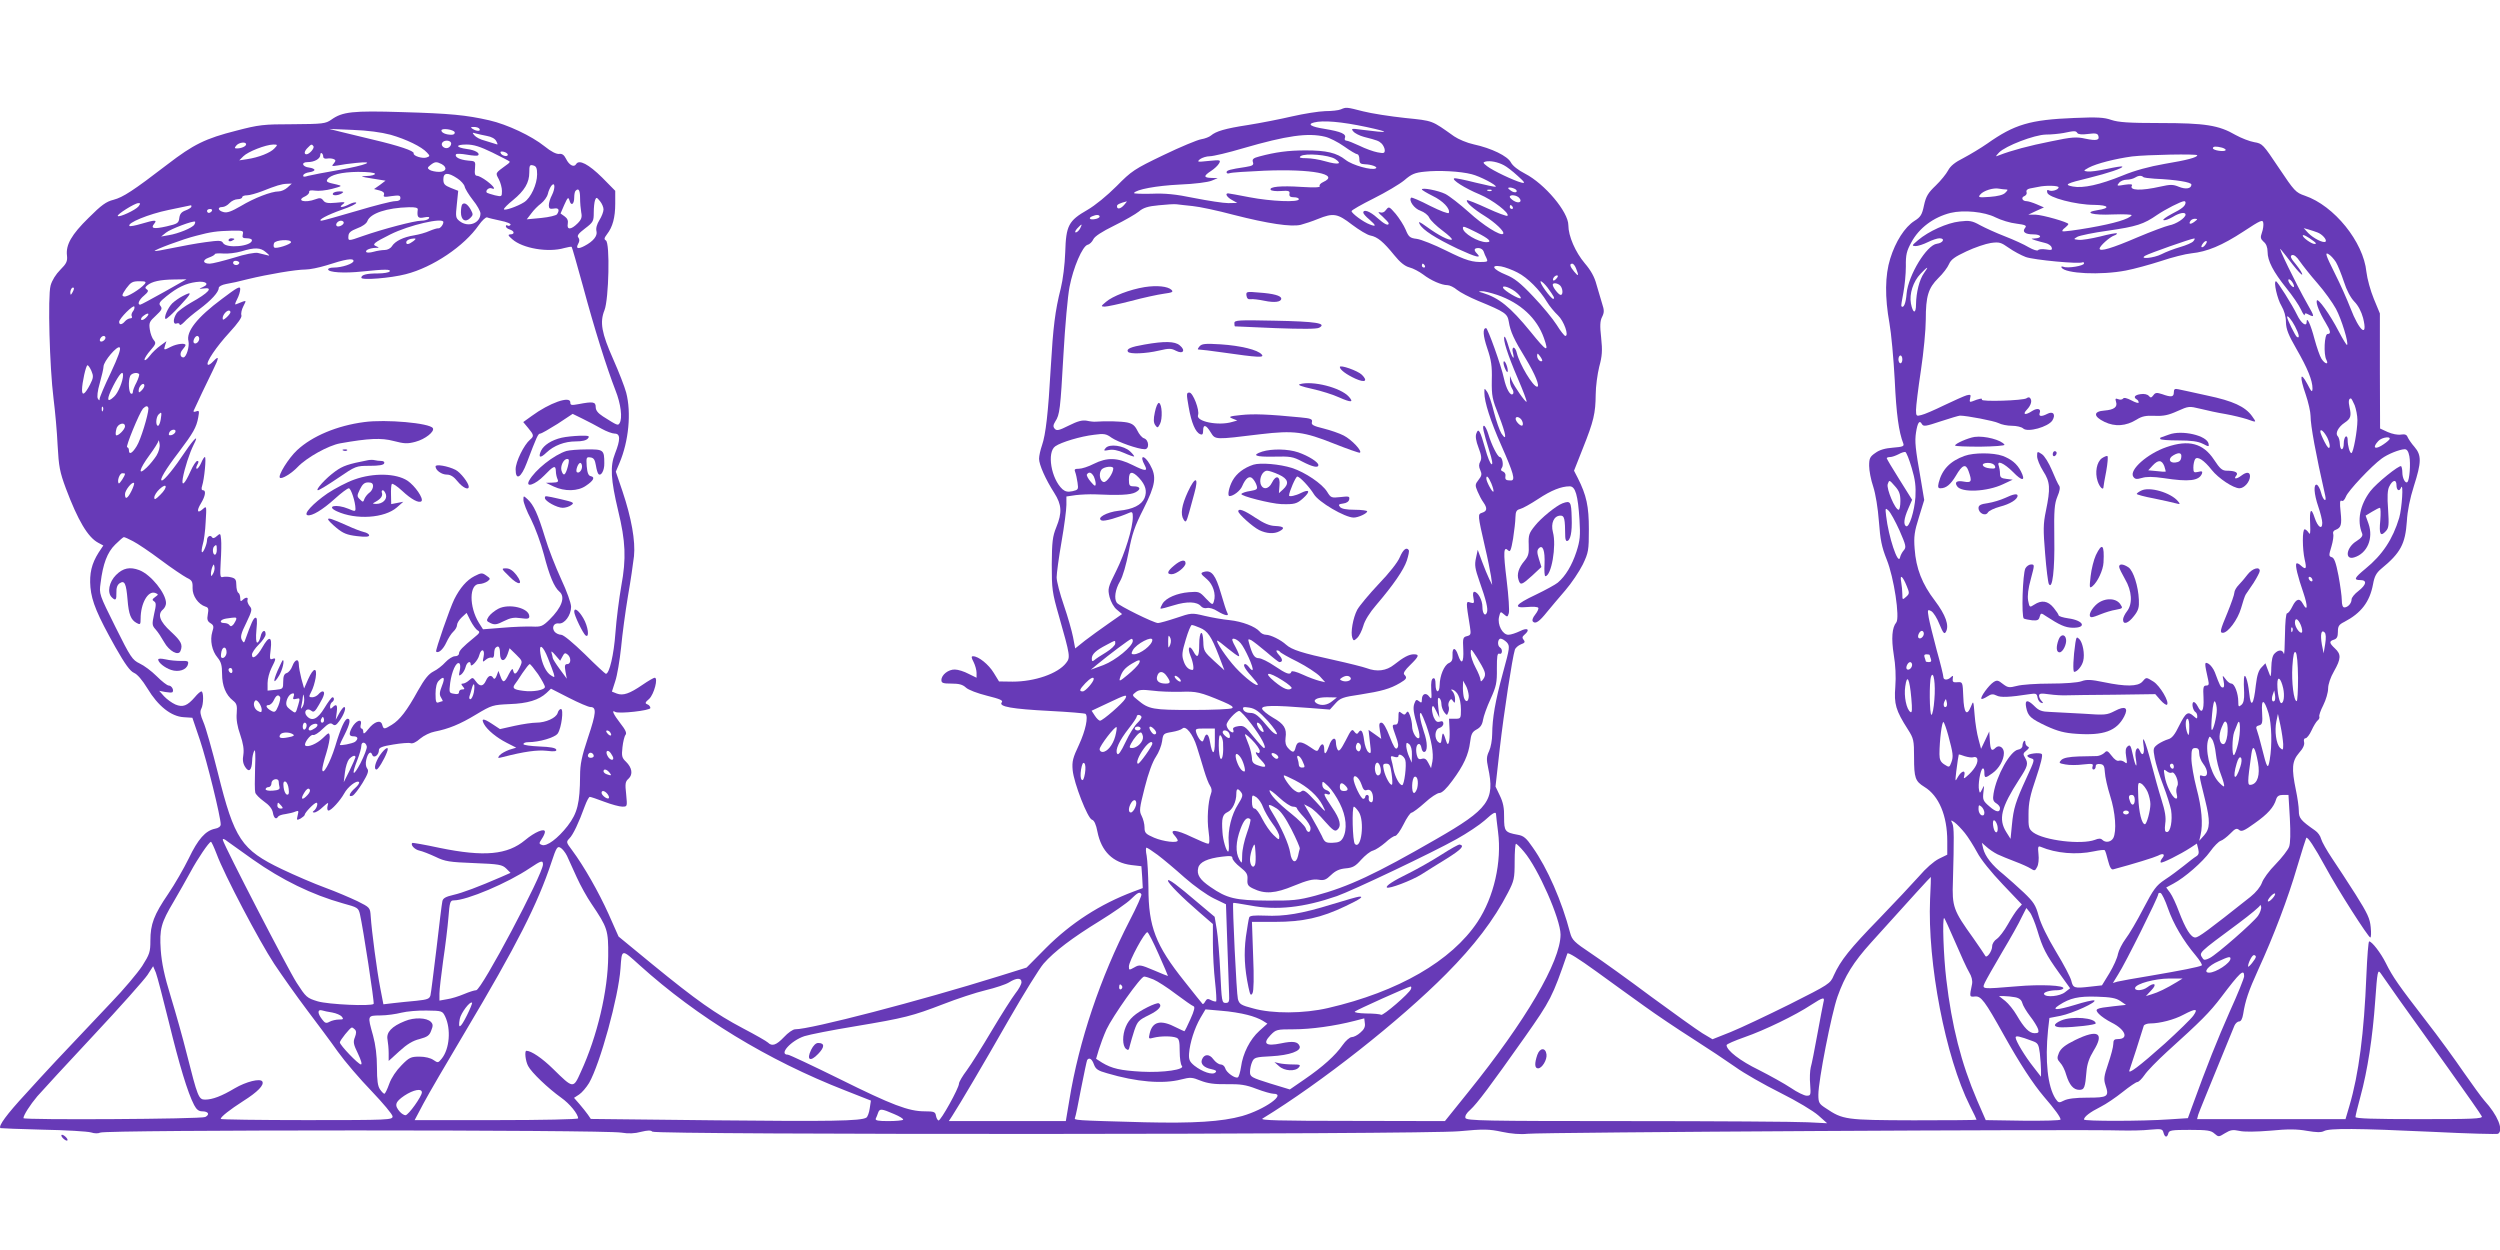 <?xml version="1.0" standalone="no"?>
<!DOCTYPE svg PUBLIC "-//W3C//DTD SVG 20010904//EN"
 "http://www.w3.org/TR/2001/REC-SVG-20010904/DTD/svg10.dtd">
<svg version="1.0" xmlns="http://www.w3.org/2000/svg"
 width="1280pt" height="640pt" viewBox="0 0 1280 640"
 preserveAspectRatio="xMidYMid meet">
<g transform="translate(0,640) scale(0.1,-0.1)"
fill="#673ab7" stroke="none">
<path d="M6865 5840 c-11 -5 -47 -9 -80 -9 -33 -1 -109 -13 -170 -27 -60 -14
-162 -34 -225 -44 -118 -18 -164 -32 -190 -54 -8 -7 -31 -16 -50 -19 -19 -3
-106 -39 -193 -81 -150 -72 -163 -81 -240 -159 -49 -49 -110 -99 -150 -122
-96 -55 -109 -80 -113 -216 -2 -63 -12 -142 -23 -186 -29 -115 -39 -197 -51
-403 -13 -233 -26 -346 -45 -400 -8 -23 -15 -54 -15 -69 0 -30 33 -105 78
-175 38 -60 41 -100 10 -176 -19 -47 -22 -74 -23 -190 0 -126 2 -143 37 -265
58 -204 59 -211 36 -240 -42 -54 -160 -95 -273 -95 l-70 1 -27 44 c-26 43 -78
85 -106 85 -10 0 -9 -7 3 -30 8 -16 15 -41 15 -55 l0 -25 -41 20 c-22 12 -54
22 -70 22 -33 1 -69 -27 -69 -54 0 -15 8 -18 52 -18 38 0 57 -5 73 -20 12 -12
60 -30 108 -42 68 -17 84 -24 76 -34 -18 -22 53 -34 245 -44 98 -5 181 -12
184 -15 15 -15 0 -85 -33 -157 -32 -68 -37 -86 -33 -131 6 -66 77 -248 99
-254 11 -3 21 -24 28 -62 20 -100 79 -158 173 -170 l52 -6 4 -56 3 -56 -48
-18 c-170 -64 -319 -160 -448 -289 l-99 -100 -141 -44 c-407 -127 -964 -272
-1044 -272 -11 0 -37 -18 -57 -40 -39 -41 -61 -49 -82 -28 -7 7 -65 40 -128
73 -140 74 -238 143 -463 327 l-174 143 -51 115 c-51 113 -126 245 -187 327
-30 40 -31 42 -14 60 19 18 49 82 79 165 10 27 21 48 26 48 4 0 38 -11 74 -25
37 -14 78 -25 92 -25 26 0 26 0 20 63 -6 54 -5 65 12 80 24 22 18 57 -13 87
-21 20 -23 29 -18 74 3 28 10 57 16 64 7 9 -1 26 -27 59 -35 45 -47 71 -26 58
18 -11 180 7 180 20 0 7 -7 16 -16 19 -13 5 -11 10 10 28 25 24 47 108 28 108
-5 0 -33 -16 -62 -36 -67 -46 -100 -57 -132 -45 l-25 10 17 53 c10 29 23 107
30 173 6 66 22 184 35 262 14 79 27 171 31 205 8 78 -13 196 -59 333 l-34 100
19 45 c47 111 61 257 34 360 -8 30 -38 107 -66 170 -60 135 -70 190 -45 252
22 56 29 345 7 357 -10 6 -9 12 6 32 29 37 42 86 42 157 l0 65 -67 68 c-69 68
-118 94 -133 69 -11 -19 -36 -6 -52 27 -10 20 -20 27 -35 25 -14 -2 -42 12
-75 39 -66 53 -191 112 -283 133 -118 27 -201 35 -446 42 -254 8 -306 2 -363
-39 -29 -20 -43 -22 -196 -23 -152 0 -175 -3 -290 -33 -158 -40 -219 -70 -353
-173 -176 -135 -227 -168 -276 -181 -37 -9 -62 -27 -127 -92 -88 -86 -118
-139 -111 -194 3 -29 -3 -41 -34 -72 -23 -23 -43 -55 -50 -81 -15 -56 -5 -418
15 -578 8 -63 18 -171 21 -240 6 -110 11 -136 42 -220 62 -165 113 -251 166
-279 l26 -14 -24 -36 c-36 -57 -48 -107 -42 -178 7 -74 35 -141 128 -307 50
-88 75 -122 95 -131 17 -7 42 -36 69 -80 54 -90 121 -143 185 -147 l45 -3 39
-115 c35 -105 106 -392 106 -431 0 -10 -11 -19 -29 -22 -49 -10 -87 -53 -134
-151 -25 -51 -72 -133 -106 -183 -73 -107 -91 -155 -91 -239 0 -58 -4 -70 -42
-130 -24 -36 -95 -121 -159 -187 -280 -295 -330 -349 -437 -467 -99 -107 -141
-165 -130 -176 2 -1 100 -5 218 -8 118 -2 229 -9 246 -14 18 -6 37 -6 47 -1
26 15 2573 15 2668 0 36 -6 69 -5 101 4 34 8 50 9 58 1 17 -17 3938 -15 4130
2 128 12 154 11 220 -3 46 -10 96 -14 130 -10 80 8 2843 24 3040 17 47 -1 113
0 148 4 59 5 64 4 69 -15 7 -26 19 -27 25 -3 4 15 18 17 110 17 89 0 109 -3
126 -19 21 -18 22 -18 54 2 28 17 40 19 73 12 25 -6 85 -5 160 1 90 9 137 8
187 -1 48 -8 72 -9 87 -1 27 15 169 14 555 -4 180 -9 331 -13 336 -10 30 19
-3 97 -70 170 -15 17 -62 82 -106 145 -43 63 -130 183 -194 265 -138 179 -169
222 -205 295 -26 52 -71 110 -85 110 -4 0 -10 -78 -14 -172 -12 -298 -39 -507
-87 -670 l-20 -68 -380 0 -380 0 6 23 c6 18 43 108 185 455 5 12 16 22 24 22
10 0 17 14 21 38 11 69 27 117 77 227 79 172 153 367 199 525 24 80 45 147 47
150 6 8 40 -42 99 -150 62 -115 219 -360 229 -360 4 0 5 24 2 53 -4 44 -16 70
-77 167 -40 63 -95 147 -122 187 -26 39 -51 83 -55 98 -3 14 -17 34 -31 43
-73 51 -83 63 -83 100 0 21 -7 69 -15 107 -23 111 -20 148 16 190 21 23 29 42
26 55 -3 12 0 20 7 20 7 0 21 18 31 40 10 22 24 45 31 51 8 6 11 15 9 20 -3 4
6 31 20 58 14 28 25 66 25 86 0 21 12 57 30 88 37 65 37 87 5 117 -30 28 -31
37 -5 45 15 5 20 15 20 40 0 29 5 37 33 51 86 45 130 102 147 193 7 40 17 58
42 79 99 81 123 127 131 242 3 55 16 118 36 181 39 122 40 158 3 201 -16 18
-31 41 -35 50 -5 13 -14 16 -34 13 -16 -3 -45 3 -68 13 l-39 18 -1 295 0 294
-31 75 c-17 41 -34 103 -38 138 -15 153 -165 339 -315 390 -47 16 -54 24 -133
142 -81 121 -84 125 -126 132 -24 4 -67 21 -96 37 -86 50 -156 61 -386 61
-162 0 -214 4 -250 16 -37 13 -71 15 -190 10 -227 -9 -306 -33 -445 -131 -33
-23 -88 -56 -122 -74 -44 -22 -67 -41 -79 -64 -9 -17 -37 -52 -63 -77 -39 -37
-50 -55 -60 -101 -10 -48 -17 -60 -49 -80 -50 -32 -97 -106 -124 -193 -27 -86
-28 -198 -4 -331 9 -49 21 -180 27 -290 8 -175 21 -268 44 -326 5 -14 -3 -17
-53 -21 -39 -3 -69 -11 -90 -27 -28 -19 -32 -28 -32 -66 0 -24 9 -72 21 -107
12 -37 24 -110 29 -178 7 -93 14 -130 40 -195 37 -91 68 -298 49 -322 -22 -26
-26 -82 -13 -165 9 -52 12 -113 8 -164 -7 -89 2 -121 64 -218 30 -47 32 -56
32 -144 0 -105 6 -122 53 -151 74 -45 117 -147 117 -277 l0 -70 -43 -21 c-26
-13 -67 -49 -102 -90 -33 -37 -125 -135 -205 -218 -149 -153 -196 -212 -231
-289 -18 -43 -24 -46 -226 -148 -115 -57 -250 -121 -302 -142 l-93 -37 -52 31
c-29 18 -146 102 -262 187 -115 86 -253 185 -307 221 -87 58 -98 69 -108 106
-42 161 -116 331 -192 438 -32 47 -46 59 -76 64 -66 12 -70 18 -70 89 1 48 -5
77 -22 112 l-22 46 22 196 c21 183 64 463 77 504 3 10 17 22 31 28 20 7 23 12
14 23 -8 10 -8 16 4 26 31 26 17 39 -22 19 -21 -10 -47 -19 -60 -19 -30 0 -57
51 -48 91 7 29 8 29 25 14 17 -15 19 -15 25 5 4 12 -1 88 -11 170 -18 147 -16
176 9 151 9 -9 14 3 24 61 6 40 12 89 12 109 1 30 5 38 24 43 13 3 54 26 92
51 68 45 119 65 162 65 29 0 42 -45 50 -171 5 -82 3 -106 -16 -165 -23 -69
-55 -123 -95 -157 -12 -10 -63 -38 -113 -62 -106 -50 -119 -70 -43 -63 28 3
53 1 56 -4 3 -4 -4 -20 -16 -35 -13 -16 -17 -30 -11 -36 13 -13 33 1 72 50 19
23 60 72 93 110 32 37 72 97 90 133 29 61 31 72 31 180 0 118 -12 174 -57 263
l-19 37 45 114 c56 140 65 180 66 276 0 41 9 105 18 142 15 55 17 83 10 148
-7 62 -6 87 5 108 11 22 11 34 0 67 -7 22 -20 66 -29 98 -10 39 -29 73 -60
109 -48 57 -84 139 -84 195 0 68 -121 212 -222 264 -35 18 -63 40 -72 57 -17
33 -99 73 -191 93 -33 7 -78 26 -100 41 -117 83 -105 79 -251 94 -75 8 -172
23 -215 34 -86 22 -86 22 -114 10z m130 -90 c130 -28 122 -33 -25 -14 -50 7
-54 6 -41 -9 7 -9 32 -22 55 -28 70 -18 75 -20 91 -35 8 -9 15 -24 15 -33 0
-16 -5 -17 -37 -11 -21 4 -63 19 -93 34 -30 14 -60 26 -67 26 -7 0 -10 6 -7
14 8 20 -19 32 -103 46 -71 11 -91 24 -55 33 46 12 140 4 267 -23z m-4540 -10
c8 -13 -15 -13 -35 0 -12 8 -11 10 7 10 12 0 25 -4 28 -10z m-455 -30 c80 -23
159 -61 186 -91 16 -17 16 -19 -1 -25 -21 -8 -71 8 -67 21 4 12 -76 39 -208
70 -58 14 -132 32 -165 40 l-60 15 120 -5 c79 -3 146 -12 195 -25z m328 13 c2
-8 -5 -13 -16 -13 -28 0 -52 10 -52 22 0 14 63 5 68 -9z m8308 -4 c4 -7 24 -9
54 -5 37 5 49 3 53 -8 9 -24 -9 -28 -66 -16 -45 10 -68 9 -177 -14 -111 -22
-200 -46 -265 -71 -20 -8 -20 -8 0 14 33 34 181 91 240 92 27 0 68 4 90 8 57
12 63 12 71 0z m-8143 -15 c23 -4 42 -14 48 -27 9 -17 9 -19 -4 -14 -9 3 -34
11 -55 17 -22 5 -46 18 -53 27 -12 14 -11 15 6 10 11 -3 37 -9 58 -13z m4291
-4 c22 -5 66 -27 97 -49 32 -23 63 -41 69 -41 5 0 10 -11 10 -25 0 -20 5 -25
28 -26 34 -1 69 -14 56 -21 -19 -12 -120 16 -154 43 -47 37 -98 49 -206 49
-88 0 -154 -9 -236 -31 -31 -8 -38 -14 -33 -29 5 -15 -1 -19 -37 -25 -81 -12
-98 -17 -98 -27 0 -6 7 -8 15 -5 8 4 88 9 178 13 244 10 390 -18 302 -58 -13
-6 -22 -15 -18 -21 4 -7 -27 -8 -94 -4 -105 7 -167 1 -157 -15 3 -5 27 -8 53
-6 39 3 46 0 43 -14 -2 -13 4 -18 23 -18 14 0 25 -4 25 -10 0 -17 -143 -11
-252 10 -57 11 -106 20 -110 20 -18 0 -6 -20 20 -34 l27 -15 -46 -1 c-25 0
-103 12 -174 26 -97 20 -150 25 -220 22 -51 -1 -91 0 -89 4 12 18 113 37 233
43 77 3 146 12 165 20 l31 13 -32 1 c-41 1 -42 10 -2 36 17 11 35 28 41 39 9
17 6 18 -54 12 -58 -6 -61 -6 -44 9 11 8 34 15 50 15 17 0 94 18 171 41 224
65 331 80 419 59z m-4474 -35 c0 -9 -7 -18 -16 -22 -18 -7 -39 11 -30 26 11
17 46 13 46 -4z m-1050 -4 c0 -10 -24 -21 -47 -21 -13 0 -13 3 -3 15 13 16 50
21 50 6z m145 -21 c-20 -22 -80 -46 -140 -55 l-40 -6 21 21 c24 24 114 59 153
60 23 0 24 -1 6 -20z m200 11 c6 -10 -21 -41 -36 -41 -14 0 -11 17 7 34 18 19
21 19 29 7z m916 -32 c46 -23 86 -43 88 -46 3 -2 -4 -10 -15 -17 -60 -44 -58
-40 -40 -74 9 -17 16 -44 16 -60 0 -29 -1 -30 -36 -22 -19 5 -38 11 -41 13
-10 10 9 28 23 23 25 -10 14 9 -23 37 -20 15 -43 27 -50 27 -11 0 -14 10 -11
38 3 37 3 37 -37 40 -41 4 -69 18 -60 32 2 4 28 3 56 -2 28 -5 54 -7 57 -3 11
11 -16 27 -57 32 -59 8 -61 23 -3 23 37 0 69 -10 133 -41z m8856 25 c13 -4 21
-10 18 -13 -6 -10 -65 -1 -65 10 0 10 16 11 47 3z m-8777 -36 c0 -13 -32 -6
-37 9 -3 7 3 9 16 6 12 -3 21 -10 21 -15z m-945 -11 c0 -7 9 -11 19 -9 10 2
25 1 33 -2 13 -5 13 -9 2 -23 -13 -14 -11 -15 21 -10 19 4 62 10 95 13 106 11
48 -12 -88 -36 -71 -12 -142 -26 -158 -30 -22 -7 -29 -6 -26 3 2 7 16 13 30
15 15 2 27 7 27 12 0 5 -12 10 -27 12 -36 4 -43 28 -8 28 35 0 65 17 65 37 0
18 15 8 15 -10z m5181 -11 c39 -26 17 -31 -50 -12 -30 9 -74 16 -98 16 -32 0
-39 3 -28 11 24 16 143 6 176 -15z m4414 19 c0 -11 -53 -25 -167 -44 -79 -14
-151 -33 -216 -60 -116 -47 -201 -66 -254 -56 -48 9 -34 16 82 44 97 24 178
51 171 58 -2 3 -38 -3 -79 -12 -42 -9 -86 -15 -99 -13 -22 3 -22 4 7 20 40 21
134 45 221 57 76 9 334 14 334 6z m-3550 -51 c14 -7 45 -31 70 -54 38 -34 41
-40 20 -35 -39 10 -148 62 -176 84 -22 17 -23 20 -7 24 23 5 61 -2 93 -19z
m-5439 6 c31 -17 24 -40 -13 -40 -18 0 -40 5 -48 10 -13 9 -12 12 4 25 23 18
31 18 57 5z m489 -53 c0 -50 -32 -120 -66 -142 -34 -22 -104 -46 -104 -36 0 5
21 26 46 46 60 49 84 90 84 142 0 36 2 41 20 36 16 -4 20 -14 20 -46z m4785 1
c41 -10 130 -56 123 -64 -3 -2 -49 8 -103 21 -55 14 -103 24 -109 22 -17 -6
56 -52 129 -82 67 -28 157 -97 143 -110 -3 -3 -50 14 -104 39 -54 25 -100 43
-103 41 -8 -9 34 -46 91 -81 53 -33 104 -81 94 -91 -13 -13 -103 44 -176 111
-46 41 -100 83 -120 93 -37 18 -120 34 -120 23 0 -3 25 -18 55 -33 52 -25 91
-65 83 -87 -2 -6 -44 10 -96 36 -50 26 -94 45 -97 42 -14 -14 16 -57 48 -67
19 -7 39 -22 45 -36 6 -13 37 -43 68 -66 32 -24 53 -44 47 -46 -15 -5 -66 21
-127 65 -39 28 -46 31 -37 14 16 -30 80 -71 195 -126 93 -43 125 -51 98 -24
-18 18 -15 28 8 28 11 0 23 -8 26 -17 3 -10 10 -26 15 -35 7 -15 5 -18 -13
-19 -59 -3 -91 7 -194 58 -60 30 -128 57 -150 60 -35 4 -42 10 -57 47 -9 22
-33 59 -51 81 -33 38 -35 39 -49 21 -9 -13 -20 -17 -33 -13 -11 4 -6 -4 14
-21 17 -16 32 -32 32 -35 0 -16 -22 -5 -59 28 -36 33 -71 46 -71 26 0 -5 14
-21 30 -34 37 -32 38 -40 3 -26 -33 12 -93 57 -93 68 0 5 51 34 113 65 62 31
133 73 157 93 37 32 54 39 104 44 71 8 184 2 241 -13z m-5615 2 c0 -5 -19 -11
-42 -11 -37 -2 -34 -3 27 -13 l69 -11 -29 -22 -30 -21 28 -7 c19 -5 26 -12 23
-22 -5 -12 2 -13 39 -7 38 5 45 4 45 -10 0 -11 -9 -16 -28 -16 -15 0 -103 -22
-196 -50 -93 -27 -173 -50 -180 -50 -24 1 30 30 104 56 44 15 77 31 74 36 -3
4 -18 1 -34 -7 -36 -19 -60 -20 -35 -1 16 12 12 13 -35 8 -42 -4 -56 -1 -65
12 -10 13 -18 14 -39 6 -55 -21 -103 -7 -53 15 12 6 21 16 20 22 -2 8 9 10 30
7 17 -3 57 1 87 9 52 14 54 15 25 22 -51 11 -56 14 -49 26 15 24 72 38 157 39
51 0 87 -4 87 -10z m421 -23 c19 -12 36 -32 38 -42 2 -11 21 -42 42 -69 22
-27 39 -58 39 -69 0 -50 -63 -74 -107 -39 -20 16 -21 22 -14 86 l7 69 -38 15
c-32 13 -38 20 -38 44 0 35 23 37 71 5z m8632 7 c3 -4 30 -7 59 -9 112 -5 188
-18 188 -30 0 -21 -29 -26 -65 -11 -29 12 -43 12 -92 1 -102 -23 -164 -21
-147 6 3 6 -11 7 -38 3 -39 -7 -42 -6 -29 9 7 10 25 17 40 17 14 0 33 5 41 10
17 11 34 13 43 4z m-9501 -54 c-12 -11 -32 -20 -45 -20 -38 0 -126 -34 -194
-75 -47 -27 -69 -36 -88 -31 -29 7 -34 26 -7 26 11 0 27 9 37 20 10 11 29 20
42 20 12 0 23 5 23 10 0 6 11 10 25 10 13 0 48 10 77 21 73 29 99 37 127 38
l25 1 -22 -20z m1354 -39 c-9 -16 -16 -40 -16 -52 0 -17 5 -20 25 -17 25 5 32
-6 17 -29 -4 -6 -40 -15 -81 -19 l-74 -7 23 30 c12 17 35 40 50 51 15 12 31
33 35 49 3 15 12 34 18 42 19 23 21 -12 3 -48z m7714 40 c0 -13 -37 -24 -51
-15 -7 4 -10 -1 -7 -12 4 -25 147 -63 241 -63 75 -1 84 -17 16 -27 -76 -12
-24 -27 79 -22 55 2 98 0 96 -4 -12 -19 -88 -42 -214 -64 -74 -13 -137 -21
-140 -18 -3 3 3 11 13 18 9 7 17 16 17 19 0 9 -132 47 -169 48 l-36 0 40 19
40 18 -37 16 c-21 9 -44 16 -52 16 -22 0 -30 19 -11 26 9 4 14 13 11 20 -3 9
3 16 17 19 12 2 31 6 42 8 39 9 105 7 105 -2z m-2781 -10 c7 -5 9 -11 4 -14
-6 -4 -19 0 -29 8 -15 11 -16 14 -4 15 8 0 21 -4 29 -9z m2511 -1 c12 0 11 -3
-3 -17 -10 -11 -39 -18 -79 -21 -57 -4 -62 -3 -49 12 16 20 68 36 96 30 11 -2
27 -4 35 -4z m-7300 -44 c0 -24 3 -57 6 -74 5 -24 1 -36 -19 -56 -33 -33 -56
-34 -50 -2 3 16 -2 28 -16 38 l-21 15 19 44 c18 40 21 42 27 22 8 -30 24 -19
24 16 0 15 3 31 7 34 15 16 23 4 23 -37z m4667 38 c-3 -3 -12 -4 -19 -1 -8 3
-5 6 6 6 11 1 17 -2 13 -5z m142 -38 c17 -20 -3 -30 -29 -14 -11 7 -20 16 -20
20 0 14 37 9 49 -6z m-4689 -58 c0 -12 -9 -36 -21 -55 -13 -21 -19 -42 -15
-57 6 -24 -17 -52 -61 -75 -34 -18 -46 -14 -33 10 8 14 8 24 1 33 -8 9 1 21
34 46 42 32 45 37 45 81 0 26 3 55 7 65 6 15 8 15 25 -6 10 -12 18 -31 18 -42z
m2665 22 c-19 -21 -37 -23 -36 -5 0 8 15 15 50 24 2 1 -4 -8 -14 -19z m5435
13 c0 -17 -18 -32 -70 -58 -30 -16 -49 -30 -43 -32 7 -3 28 5 47 16 35 22 66
27 66 12 0 -17 -49 -49 -84 -55 -18 -4 -91 -31 -162 -61 -130 -56 -194 -75
-194 -58 0 13 51 59 74 67 10 3 17 9 14 11 -2 3 -41 -4 -86 -16 -45 -11 -94
-19 -109 -17 -28 3 -28 3 -6 16 12 6 82 21 156 31 146 21 183 33 252 81 43 29
121 69 138 70 4 0 7 -3 7 -7z m-10481 -20 c-16 -19 -98 -57 -106 -49 -7 7 87
66 105 66 12 0 12 -2 1 -17z m5397 2 c33 -3 128 -23 210 -45 176 -45 295 -63
344 -51 19 5 59 18 88 30 79 32 100 28 174 -29 36 -27 78 -53 95 -56 36 -7 66
-32 122 -101 29 -36 54 -56 77 -62 20 -5 51 -22 70 -36 40 -31 95 -55 125 -55
11 0 34 -11 49 -24 16 -13 64 -38 107 -56 141 -58 151 -66 158 -107 8 -51 27
-92 86 -188 49 -81 75 -145 59 -145 -21 0 -90 115 -104 173 -3 15 -11 27 -16
27 -6 0 -8 -11 -4 -25 12 -50 -6 -24 -22 31 -9 30 -18 53 -21 50 -10 -10 16
-92 67 -211 28 -65 49 -120 46 -122 -5 -5 -63 78 -76 109 l-9 23 0 -23 c-1
-12 4 -31 11 -42 7 -10 9 -23 4 -27 -12 -13 -34 25 -46 80 -13 63 -83 257 -91
257 -19 0 -16 -39 6 -104 20 -59 25 -90 23 -162 -1 -82 2 -97 36 -182 37 -95
44 -138 13 -91 -9 14 -26 63 -38 109 -11 46 -27 93 -35 104 -14 20 -14 20 -14
-5 0 -47 31 -144 86 -268 64 -145 74 -181 50 -181 -26 0 -31 4 -28 23 2 9 -4
20 -13 23 -11 4 -12 10 -6 18 11 13 3 56 -10 56 -11 0 -43 63 -59 118 -7 23
-17 42 -22 42 -10 0 -4 -27 27 -128 15 -45 19 -72 12 -69 -7 2 -21 37 -32 78
-27 95 -35 110 -46 80 -6 -14 -2 -39 11 -73 15 -39 17 -56 9 -71 -8 -14 -8
-27 0 -44 9 -20 8 -29 -9 -50 -18 -23 -18 -28 -5 -59 8 -19 21 -44 30 -56 21
-30 19 -45 -6 -53 -24 -8 -24 -8 14 -175 14 -58 27 -126 31 -150 l6 -45 -15
30 c-8 17 -25 57 -37 90 l-22 60 -9 -42 c-8 -36 -5 -54 18 -120 34 -96 45
-141 38 -159 -9 -23 -23 -5 -23 29 0 34 -23 77 -42 77 -6 0 -8 -12 -4 -31 5
-27 4 -30 -16 -24 -23 8 -23 7 -2 -123 6 -39 5 -44 -15 -49 -21 -5 -22 -11
-19 -69 3 -68 -9 -81 -27 -27 -13 40 -30 40 -28 0 1 -25 -3 -35 -19 -42 -24
-11 -46 -64 -47 -112 -1 -45 -21 -42 -21 3 0 24 -4 34 -12 31 -9 -3 -12 -22
-10 -58 3 -48 2 -52 -11 -35 -16 22 -37 14 -37 -16 0 -17 -3 -18 -15 -8 -12
10 -16 8 -23 -11 -9 -23 -5 -50 18 -127 7 -23 10 -45 6 -50 -12 -11 -36 29
-36 59 0 15 -5 40 -11 56 -8 21 -12 24 -19 13 -7 -11 -11 -11 -24 -1 -14 12
-16 9 -16 -23 0 -25 -4 -36 -15 -36 -19 0 -19 -2 2 -61 13 -35 15 -51 6 -60
-8 -8 -18 8 -38 60 -17 44 -32 71 -42 71 -12 0 -13 -8 -8 -41 l7 -42 -32 23
-33 23 7 -63 c7 -57 6 -62 -8 -51 -9 7 -19 35 -22 62 -6 48 -16 60 -30 37 -5
-8 -11 -6 -20 6 -11 16 -16 11 -44 -45 -24 -46 -34 -59 -41 -48 -5 8 -9 25 -9
37 0 33 -23 23 -35 -16 -15 -43 -25 -51 -25 -19 0 32 -13 35 -26 7 -9 -20 -10
-20 -46 5 -47 32 -66 32 -74 0 -7 -30 -15 -31 -39 -5 -12 13 -16 29 -13 52 7
48 -7 71 -65 104 -29 17 -53 37 -55 45 -3 18 55 19 245 4 l102 -8 28 31 c25
28 38 33 128 46 108 17 152 29 203 59 34 20 38 27 22 43 -7 7 3 23 30 49 45
44 49 55 19 55 -25 0 -53 -15 -101 -53 -40 -32 -88 -38 -141 -18 -16 6 -91 25
-168 42 -161 35 -215 52 -244 78 -27 25 -80 51 -103 51 -11 0 -26 7 -33 17
-22 25 -88 51 -154 58 -33 3 -90 13 -128 22 -66 16 -68 15 -145 -11 -42 -14
-85 -26 -93 -26 -21 0 -201 89 -211 104 -15 21 -8 68 16 109 15 25 32 86 45
152 17 90 30 130 76 220 62 124 68 164 33 226 -30 53 -56 50 -27 -3 17 -32 4
-32 -62 1 -78 39 -131 40 -199 6 -27 -14 -61 -25 -76 -25 -21 0 -25 -3 -19
-17 4 -10 9 -34 12 -54 5 -35 4 -37 -26 -44 -24 -5 -37 -2 -51 10 -58 53 -81
189 -37 220 30 21 129 51 199 59 50 7 62 5 89 -15 32 -22 136 -59 170 -59 25
0 22 48 -4 56 -10 3 -25 21 -34 40 -13 26 -25 35 -52 41 -31 6 -110 8 -161 4
-8 -1 -29 1 -46 5 -23 4 -46 -2 -92 -25 -50 -25 -62 -28 -72 -16 -9 10 -8 19
3 37 23 35 26 61 42 345 8 144 22 299 31 344 19 99 66 209 93 216 10 2 23 15
29 28 7 15 44 39 107 70 53 26 110 59 126 72 22 19 46 27 102 32 39 4 81 7 92
5 11 -2 47 -5 81 -9z m-5126 -3 c0 -4 -13 -13 -29 -19 -22 -8 -30 -18 -33 -39
-3 -26 -8 -30 -65 -43 -66 -15 -84 -11 -63 14 16 20 4 20 -67 -1 -30 -9 -57
-14 -60 -11 -14 15 98 61 200 82 61 13 113 24 115 24 1 1 2 -3 2 -7z m6765 -2
c3 -5 1 -10 -4 -10 -6 0 -11 5 -11 10 0 6 2 10 4 10 3 0 8 -4 11 -10z m-5606
-12 c-5 -40 1 -48 33 -41 22 4 29 3 24 -5 -4 -7 -22 -12 -40 -12 -33 0 -194
-42 -300 -79 -73 -26 -74 -26 -72 1 1 17 12 26 45 39 26 9 48 25 52 37 15 40
100 68 212 71 33 1 47 -3 46 -11z m-1054 -8 c-3 -5 -10 -10 -16 -10 -5 0 -9 5
-9 10 0 6 7 10 16 10 8 0 12 -4 9 -10z m9132 -33 c28 -14 77 -29 107 -32 46
-6 54 -10 45 -21 -17 -21 -1 -34 42 -34 42 0 47 -19 6 -21 -20 -1 -20 -1 3 -9
14 -4 37 -11 51 -14 15 -3 30 -13 33 -22 5 -14 1 -16 -29 -11 -19 3 -37 1 -40
-4 -4 -5 -25 2 -48 15 -23 14 -78 39 -122 56 -44 17 -101 43 -127 57 -41 23
-55 25 -105 19 -64 -7 -159 -50 -213 -96 -32 -27 -33 -29 -12 -30 12 0 40 9
62 20 22 11 49 20 60 20 31 0 19 -24 -13 -28 -52 -6 -146 -160 -155 -254 -4
-51 -15 -78 -27 -66 -2 2 3 32 10 68 7 36 13 97 13 136 -1 60 4 79 28 123 39
73 113 129 201 151 67 16 173 6 230 -23z m-4587 4 c0 -5 -11 -11 -25 -13 -26
-5 -35 6 -12 15 20 9 37 8 37 -2z m-3067 -21 c31 -6 55 -16 51 -21 -3 -5 -10
-7 -15 -4 -5 4 -9 2 -9 -4 0 -5 9 -13 20 -16 25 -8 26 -25 3 -25 -14 -1 -12
-6 10 -25 53 -47 184 -69 266 -45 19 5 36 8 38 6 2 -2 28 -93 58 -202 58 -216
121 -416 166 -532 28 -70 37 -144 21 -169 -8 -13 -11 -12 -85 35 -26 17 -37
31 -37 48 0 27 -14 29 -87 15 -38 -7 -43 -6 -43 9 0 35 -107 -3 -198 -70 l-43
-31 25 -30 c30 -36 31 -42 10 -60 -31 -26 -74 -113 -74 -152 0 -60 28 -44 57
33 52 137 58 150 69 150 6 0 46 23 89 50 l77 51 51 -25 c29 -14 72 -37 97 -51
25 -14 55 -25 67 -25 30 0 30 -31 2 -102 -26 -65 -22 -133 16 -293 38 -156 42
-245 16 -385 -11 -63 -25 -171 -30 -240 -8 -112 -31 -210 -49 -210 -3 0 -52
45 -107 100 -62 60 -110 100 -122 100 -11 0 -26 7 -33 15 -17 21 -5 47 21 43
29 -4 63 42 63 85 0 19 -22 80 -51 142 -28 61 -66 157 -83 215 -36 118 -58
166 -89 194 -21 19 -21 19 -21 -4 0 -13 17 -58 39 -99 21 -42 51 -123 66 -181
28 -109 53 -167 79 -189 32 -27 13 -81 -51 -144 -35 -34 -43 -37 -88 -35 -28
1 -95 -1 -151 -6 l-101 -8 -21 33 c-51 83 -50 199 2 199 12 0 30 6 41 13 17
13 17 15 -5 30 -21 15 -26 15 -61 -3 -39 -20 -74 -60 -103 -118 -22 -44 -98
-263 -93 -268 11 -11 36 11 52 46 10 22 26 47 36 56 11 10 19 25 19 34 0 9 11
27 24 39 l25 23 20 -40 c12 -23 28 -45 37 -50 13 -7 11 -13 -18 -36 -60 -49
-78 -68 -78 -82 0 -8 -9 -14 -21 -14 -11 0 -33 -14 -48 -30 -15 -17 -43 -39
-62 -48 -25 -13 -45 -38 -79 -98 -56 -102 -93 -150 -134 -175 -39 -24 -42 -24
-49 0 -7 28 -41 17 -72 -23 -18 -23 -25 -26 -25 -13 0 9 -4 17 -9 17 -5 0 -7
9 -4 20 9 34 -25 22 -46 -17 -16 -31 -14 -43 9 -43 23 0 26 -13 8 -28 -13 -9
-78 -22 -78 -15 0 2 11 26 25 53 26 52 32 80 15 80 -14 0 -35 -45 -64 -142
-26 -84 -65 -154 -66 -117 0 9 9 47 21 84 11 36 19 76 17 87 -3 19 -5 18 -35
-11 -31 -30 -78 -49 -90 -38 -9 10 27 59 40 54 7 -3 29 11 49 31 29 28 40 33
51 24 11 -9 18 -6 34 16 24 32 38 72 25 72 -4 0 -16 -15 -25 -32 l-18 -33 5
38 c5 38 -1 46 -22 25 -9 -9 -12 -8 -12 4 0 9 5 20 10 23 12 7 13 25 2 25 -4
0 -23 -25 -41 -55 -35 -58 -65 -71 -91 -40 -18 22 2 44 24 26 12 -10 19 -5 40
32 27 45 32 67 17 67 -5 0 -14 -7 -21 -15 -7 -8 -21 -15 -31 -15 -18 0 -19 2
-5 29 9 16 18 47 22 70 9 57 -11 54 -38 -6 l-21 -48 -14 50 c-7 28 -13 60 -13
73 0 32 -20 27 -33 -8 -6 -17 -19 -33 -29 -36 -13 -4 -18 -16 -18 -44 0 -37
-1 -38 -40 -42 l-40 -4 0 39 c0 21 9 55 20 77 24 47 25 54 4 46 -13 -5 -14 2
-8 50 8 67 -8 71 -43 9 -26 -46 -53 -65 -53 -37 0 10 16 33 35 52 19 19 35 42
35 52 0 29 -20 20 -26 -12 -4 -16 -11 -30 -17 -30 -6 0 -8 24 -4 66 5 49 3 64
-6 61 -10 -3 -20 -25 -53 -117 -4 -12 -7 -12 -16 4 -8 15 -4 33 23 87 30 63
31 70 17 86 -8 10 -13 24 -11 31 6 15 -9 16 -25 0 -9 -9 -12 -7 -12 9 0 12 -4
25 -10 28 -5 3 -10 21 -10 40 0 27 -5 34 -26 39 -14 4 -33 4 -42 2 -15 -5 -16
3 -12 77 3 45 4 97 2 115 -3 32 -4 33 -22 17 -12 -11 -20 -13 -25 -5 -8 13
-25 3 -25 -15 0 -21 -20 -68 -26 -62 -3 3 -1 21 4 39 6 18 13 70 15 116 5 82
5 83 -14 66 -29 -26 -34 -10 -10 29 23 38 27 67 10 67 -7 0 -9 8 -4 23 11 33
22 147 14 147 -4 0 -12 -13 -19 -30 -7 -16 -17 -30 -22 -30 -5 0 -4 9 2 20 8
14 8 20 0 20 -6 0 -22 -24 -35 -54 -29 -65 -47 -81 -39 -34 9 50 34 128 56
172 28 54 5 35 -44 -37 -55 -83 -107 -147 -119 -147 -15 0 18 56 87 146 73 97
90 126 99 177 6 33 5 36 -10 31 -10 -4 -16 -3 -14 2 11 25 73 156 99 208 33
66 33 79 1 45 -11 -12 -24 -20 -27 -16 -11 11 43 91 111 165 44 48 65 78 61
88 -3 8 1 29 10 46 17 34 20 33 -35 11 -10 -5 -9 1 3 25 9 17 16 40 16 52 0
17 -15 9 -93 -50 -128 -95 -185 -168 -172 -217 6 -27 -11 -83 -26 -83 -17 0
-20 22 -5 39 9 10 16 21 16 24 0 12 -44 7 -74 -8 -37 -19 -39 -19 -31 6 l7 22
-30 -22 c-17 -12 -43 -36 -56 -54 -14 -18 -26 -26 -26 -18 0 7 14 29 31 48 27
31 29 37 16 52 -8 9 -17 33 -20 54 -5 34 -2 41 31 71 30 28 34 36 24 49 -11
13 -6 21 30 50 57 46 99 66 152 73 49 7 72 -10 34 -26 -22 -10 -22 -10 4 -7
53 8 27 -22 -65 -73 -31 -18 -64 -42 -72 -53 -20 -29 -20 -61 0 -53 8 3 15 0
15 -6 0 -6 10 0 23 13 12 14 47 43 78 66 60 45 99 87 99 109 0 7 16 16 38 20
20 3 71 14 112 25 104 25 245 49 294 49 22 0 70 10 106 21 98 32 140 39 140
23 0 -14 -59 -34 -102 -34 -16 0 -28 -4 -28 -9 0 -16 83 -21 175 -11 116 12
148 12 140 0 -3 -5 -30 -10 -60 -10 -59 0 -85 -7 -85 -22 0 -14 150 -2 227 18
139 35 301 145 374 251 17 24 36 42 43 40 6 -3 37 -10 69 -17z m8673 -5 c-21
-16 -32 -13 -21 4 3 6 14 11 23 11 15 -1 15 -2 -2 -15z m345 -56 c-9 -25 -7
-32 9 -47 13 -10 20 -29 20 -51 0 -47 29 -102 96 -186 31 -38 65 -88 75 -110
10 -22 19 -34 19 -27 0 9 5 10 19 2 33 -17 32 -12 -5 53 -58 102 -156 304
-137 281 10 -12 38 -47 62 -79 24 -31 46 -54 48 -51 3 3 -10 25 -30 50 -29 34
-33 45 -22 50 10 3 24 -8 40 -32 14 -20 54 -71 90 -112 36 -41 78 -100 95
-131 29 -54 66 -176 57 -185 -2 -3 -21 28 -42 68 -46 89 -108 175 -113 159 -5
-15 15 -64 45 -113 26 -43 29 -58 10 -58 -16 0 -21 -105 -6 -132 14 -27 -7
-23 -25 5 -8 12 -24 58 -36 102 -19 73 -40 118 -40 87 0 -28 -28 -8 -49 36
-25 52 -101 172 -108 172 -14 0 7 -92 28 -126 14 -24 23 -54 23 -83 1 -37 12
-65 54 -138 57 -99 82 -161 82 -202 -1 -22 -5 -19 -27 24 -36 67 -40 38 -8
-54 14 -41 25 -91 25 -110 0 -50 27 -197 75 -408 9 -39 -11 -25 -21 14 -5 20
-15 38 -21 41 -19 6 -16 -46 7 -113 11 -32 20 -69 20 -82 0 -38 -23 -22 -39
26 -18 56 -27 44 -23 -32 2 -48 0 -58 -8 -44 -6 9 -15 17 -20 17 -13 0 -12
-102 0 -155 11 -47 7 -54 -18 -32 -10 10 -21 15 -24 12 -8 -8 6 -65 36 -152
23 -68 21 -99 -4 -53 -16 30 -34 24 -53 -15 -9 -19 -21 -35 -27 -35 -6 0 -10
-44 -11 -112 -1 -62 -3 -105 -6 -95 -6 21 -27 22 -47 1 -11 -10 -16 -35 -17
-72 0 -31 -3 -50 -6 -42 -3 8 -10 26 -15 39 l-9 25 -20 -21 c-15 -15 -23 -40
-29 -90 -11 -104 -26 -121 -34 -42 -7 67 -24 113 -27 74 -1 -11 -1 -43 1 -71
1 -35 -3 -54 -14 -63 -14 -12 -16 -10 -16 16 0 42 -19 93 -35 93 -8 0 -21 10
-30 23 -17 22 -17 22 -10 -10 4 -22 3 -33 -4 -33 -11 0 -15 8 -41 78 -7 18
-22 38 -33 44 -21 11 -21 6 -1 -84 5 -22 3 -28 -10 -28 -15 0 -17 -9 -14 -62
3 -69 -9 -87 -30 -44 -7 14 -17 24 -22 21 -10 -6 -2 -43 11 -51 5 -3 9 -12 9
-21 0 -15 -2 -14 -18 0 -30 27 -40 20 -74 -47 -23 -48 -38 -66 -57 -71 -14 -4
-37 -15 -52 -25 -25 -19 -26 -22 -17 -70 5 -28 24 -90 43 -139 19 -49 37 -107
41 -129 8 -53 -3 -112 -21 -112 -11 0 -13 10 -9 43 5 31 -1 65 -19 122 -14 44
-37 127 -52 185 -30 116 -50 161 -40 93 7 -42 -6 -60 -19 -27 -12 30 -28 3
-21 -37 10 -60 -2 -46 -15 17 -10 47 -14 53 -26 43 -11 -9 -13 -23 -8 -53 6
-35 5 -39 -8 -28 -9 7 -22 10 -30 7 -8 -3 -23 7 -36 25 -21 27 -25 29 -38 15
-9 -8 -25 -15 -37 -16 -12 0 -55 -1 -94 -2 -51 -2 -77 -7 -89 -18 -14 -15 -13
-17 21 -23 20 -4 61 -4 91 0 47 5 53 4 48 -10 -3 -9 -1 -16 5 -16 6 0 11 7 11
16 0 10 7 14 23 12 18 -2 22 -10 24 -43 1 -22 13 -76 27 -120 27 -84 34 -181
16 -216 -12 -21 -40 -25 -56 -9 -8 8 -19 8 -38 0 -70 -26 -260 -3 -316 38 -23
18 -25 26 -24 93 0 59 8 97 39 187 23 68 35 116 29 121 -10 10 -74 2 -74 -9 0
-4 9 -10 20 -13 19 -5 17 -10 -24 -99 -56 -122 -67 -156 -75 -242 l-7 -71 -22
35 c-41 66 -27 125 66 269 45 69 48 81 30 112 -11 17 -10 23 7 36 14 11 16 17
8 20 -7 3 -13 12 -13 20 0 9 -3 13 -7 9 -4 -4 -8 -15 -8 -24 0 -10 -9 -18 -22
-20 -40 -6 -111 -132 -126 -225 -5 -30 -2 -40 14 -50 10 -6 19 -17 19 -24 0
-25 -20 -22 -54 8 -33 28 -35 35 -31 72 5 38 4 40 -6 17 -11 -22 -13 -23 -16
-6 -7 26 6 104 18 111 5 4 9 -5 9 -19 0 -31 4 -32 41 -5 34 24 59 68 59 104 0
28 -25 44 -43 26 -20 -20 -26 -12 -29 37 l-3 47 -21 -45 -21 -44 -13 49 c-8
28 -17 84 -20 125 -6 74 -6 75 -19 42 -21 -52 -36 -33 -39 51 -3 75 -3 76 -30
74 -22 -2 -26 2 -24 18 3 16 1 18 -9 8 -17 -17 -39 -16 -39 1 0 8 -15 70 -34
137 -18 68 -37 144 -41 167 -7 41 -6 43 13 33 11 -6 30 -36 42 -67 19 -46 25
-53 33 -39 18 32 -1 86 -56 159 -66 86 -97 166 -104 266 -5 63 -1 89 22 162
l27 88 -17 102 c-29 164 -32 197 -25 244 8 51 18 65 30 43 8 -14 19 -12 97 14
48 16 93 29 98 29 35 0 175 -27 197 -38 15 -8 46 -14 69 -14 23 0 50 -6 58
-14 23 -21 127 8 149 41 19 31 4 50 -26 34 -29 -15 -45 -14 -39 4 9 22 -11 28
-38 11 -36 -24 -52 -19 -27 7 22 23 28 48 15 60 -3 4 -11 3 -17 -2 -15 -12
-236 -19 -229 -7 6 9 -15 5 -49 -9 -13 -5 -15 -2 -11 15 5 20 3 21 -18 16 -13
-4 -65 -27 -115 -51 -49 -24 -102 -47 -117 -50 -25 -7 -27 -5 -27 26 0 19 11
110 25 202 14 93 25 210 25 260 0 121 13 162 64 213 24 23 48 55 55 72 10 23
29 37 89 65 42 20 99 39 125 43 44 6 52 3 92 -25 24 -17 63 -38 87 -47 42 -15
275 -37 291 -27 4 2 7 0 7 -6 0 -12 -83 -26 -105 -17 -9 3 -13 2 -10 -4 19
-31 201 -40 330 -15 42 8 122 30 178 48 56 19 127 37 157 40 80 8 157 40 267
112 88 58 98 62 101 44 2 -11 -1 -34 -7 -50z m-10586 41 c-10 -17 -82 -46
-130 -54 l-40 -7 25 20 c24 19 141 63 149 56 1 -2 0 -9 -4 -15z m765 10 c0
-12 -28 -25 -36 -17 -9 9 6 27 22 27 8 0 14 -5 14 -10z m510 3 c0 -14 -17 -34
-26 -32 -5 1 -25 -5 -44 -13 -19 -9 -55 -19 -80 -23 -55 -9 -96 -29 -113 -55
-6 -11 -23 -20 -37 -20 -14 0 -40 -4 -57 -9 -18 -5 -35 -6 -38 -1 -6 9 18 20
48 21 20 0 20 1 4 8 -24 9 -14 18 72 61 96 48 271 88 271 63z m3260 -33 c-6
-11 -16 -20 -22 -20 -6 0 -3 9 7 20 10 11 20 20 22 20 2 0 -1 -9 -7 -20z
m2030 -20 c64 -32 82 -50 51 -50 -43 0 -121 46 -121 72 0 12 6 10 70 -22z
m4305 0 c25 -9 50 -38 42 -47 -10 -10 -63 17 -89 44 l-23 25 25 -7 c14 -4 34
-11 45 -15z m-10622 -10 c-4 -16 0 -20 21 -20 14 0 26 -4 26 -10 0 -31 -131
-44 -148 -14 -7 13 -19 14 -91 4 -45 -6 -121 -20 -169 -30 -47 -10 -88 -17
-90 -15 -5 5 147 62 213 78 75 20 105 24 182 26 57 1 61 0 56 -19z m10602 -34
c15 -11 16 -15 5 -15 -15 0 -60 32 -60 43 0 8 26 -6 55 -28z m-9729 -1 c-23
-17 -36 -19 -36 -6 0 11 18 19 40 20 11 0 10 -3 -4 -14z m9114 0 c-6 -8 -37
-21 -68 -30 -31 -9 -73 -25 -94 -36 -41 -21 -119 -28 -84 -8 18 11 233 87 250
88 5 1 3 -6 -4 -14z m-9740 -5 c0 -11 -78 -36 -86 -27 -4 3 -4 13 -1 22 7 17
87 22 87 5z m9800 -15 c-7 -9 -15 -13 -18 -10 -3 2 1 11 8 20 7 9 15 13 18 10
3 -2 -1 -11 -8 -20z m-9929 -36 c22 -18 22 -20 4 -15 -11 3 -31 8 -45 11 -15
3 -65 -6 -124 -25 -54 -16 -109 -30 -122 -30 -36 0 -39 19 -5 31 17 6 31 14
31 18 0 3 19 5 43 3 24 -2 65 3 93 11 68 21 98 20 125 -4z m10599 -51 c10 -17
28 -62 41 -101 14 -44 34 -81 53 -101 20 -20 36 -51 45 -84 26 -105 -19 -69
-65 51 -15 39 -51 121 -81 180 -44 88 -50 106 -33 97 12 -6 29 -25 40 -42z
m-10738 -10 c-12 -12 -35 -1 -27 12 3 5 13 6 21 3 10 -4 12 -9 6 -15z m6073
-8 c3 -5 1 -10 -4 -10 -6 0 -11 5 -11 10 0 6 2 10 4 10 3 0 8 -4 11 -10z m775
-16 c15 -37 12 -42 -10 -15 -22 26 -26 41 -10 41 6 0 15 -12 20 -26z m-301
-19 c52 -26 116 -91 151 -150 13 -22 39 -53 57 -70 30 -28 58 -106 37 -105 -5
1 -25 26 -44 57 -19 30 -73 96 -120 145 -66 70 -97 94 -139 111 -67 27 -83 53
-25 43 21 -4 58 -18 83 -31z m2082 -3 c-24 -34 -40 -99 -41 -160 0 -51 -16
-48 -26 4 -9 49 11 112 49 152 38 40 45 41 18 4z m-1881 -27 c-7 -9 -15 -13
-17 -11 -7 7 7 26 19 26 6 0 6 -6 -2 -15z m-7130 -70 c-63 -35 -118 -65 -122
-65 -17 0 -6 26 20 47 20 17 24 25 14 31 -10 7 -10 11 2 21 24 20 66 29 136
30 l65 1 -115 -65z m10900 45 c6 -11 7 -20 3 -20 -5 0 -14 9 -21 20 -7 11 -8
20 -2 20 5 0 14 -9 20 -20z m-10999 -4 c-22 -26 -90 -68 -105 -64 -14 2 -12 9
10 41 24 32 32 37 67 37 32 0 37 -2 28 -14z m7182 -18 c33 -45 40 -58 29 -58
-5 0 -23 20 -41 45 -18 25 -28 45 -22 45 5 0 21 -15 34 -32z m65 10 c14 -14
16 -48 3 -48 -11 0 -41 39 -41 52 0 12 25 9 38 -4z m-219 -40 c12 -11 20 -22
17 -25 -7 -7 -84 38 -90 53 -7 18 45 -1 73 -28z m-7398 5 c-8 -15 -10 -15 -11
-2 0 17 10 32 18 25 2 -3 -1 -13 -7 -23z m7295 -13 c119 -41 203 -119 239
-221 27 -77 15 -71 -69 33 -104 127 -161 173 -246 199 -22 6 -22 7 -4 8 11 1
47 -8 80 -19z m-6986 -85 c-6 -8 -9 -19 -5 -25 3 -5 0 -10 -8 -10 -8 0 -20 -7
-27 -15 -15 -18 -30 -20 -30 -3 0 17 74 91 78 78 2 -6 -1 -17 -8 -25z m500 -3
c0 -5 -9 -17 -20 -27 -16 -14 -20 -15 -20 -4 0 16 19 39 32 39 4 0 8 -4 8 -8z
m-433 -29 c-9 -9 -20 -14 -24 -10 -3 4 2 14 13 21 25 19 33 10 11 -11z m11003
-43 c22 -42 26 -65 10 -55 -8 5 -50 90 -50 102 0 13 23 -14 40 -47z m-11210
-59 c0 -12 -20 -25 -27 -18 -7 7 6 27 18 27 5 0 9 -4 9 -9z m480 -5 c0 -16
-18 -31 -27 -22 -8 8 5 36 17 36 5 0 10 -6 10 -14z m-453 -175 c-32 -66 -57
-126 -57 -133 0 -10 -2 -10 -9 1 -5 8 -2 39 10 80 10 36 19 74 19 84 0 27 71
110 83 98 7 -7 -8 -49 -46 -130z m7329 61 c-9 -8 -26 10 -26 26 1 15 2 15 15
-2 8 -11 13 -21 11 -24z m1844 8 c0 -11 -4 -20 -10 -20 -5 0 -10 9 -10 20 0
11 5 20 10 20 6 0 10 -9 10 -20z m-9272 -59 c11 -26 11 -35 -7 -70 -26 -50
-41 -60 -41 -27 0 36 20 126 28 126 4 0 13 -13 20 -29z m162 -22 c0 -30 -25
-91 -46 -110 -38 -36 -40 -14 -4 56 31 60 50 81 50 54z m82 6 c3 -3 -3 -22
-13 -43 -11 -20 -19 -42 -19 -50 0 -7 -4 -10 -10 -7 -11 7 -14 64 -4 89 6 15
35 22 46 11z m14 -83 c-14 -14 -16 -14 -16 -1 0 20 23 44 29 28 2 -6 -4 -18
-13 -27z m11330 -77 c7 -19 14 -53 14 -76 0 -52 -21 -169 -31 -169 -8 0 -19
37 -19 68 0 13 -4 20 -10 17 -5 -3 -10 -19 -10 -36 0 -16 -4 -29 -10 -29 -5 0
-10 13 -10 28 0 15 -5 33 -11 39 -14 14 3 47 36 69 30 20 35 34 25 77 -7 32
-5 47 7 47 2 0 11 -16 19 -35z m-11529 -27 c-3 -8 -6 -5 -6 6 -1 11 2 17 5 13
3 -3 4 -12 1 -19z m233 10 c-1 -33 -40 -161 -60 -192 -23 -38 -40 -46 -40 -21
0 8 -4 15 -9 15 -10 0 62 175 81 198 6 6 14 12 19 12 5 0 9 -6 9 -12z m63 -55
c-3 -18 -9 -33 -14 -33 -13 0 -11 44 3 58 15 15 17 13 11 -25z m6971 -10 c4
-9 4 -18 1 -21 -7 -8 -35 19 -35 34 0 17 27 7 34 -13z m-7154 -26 c0 -16 -38
-53 -46 -45 -3 3 -2 17 2 32 6 27 44 38 44 13z m258 -29 c-3 -7 -12 -14 -21
-16 -12 -2 -15 1 -11 12 7 19 38 22 32 4z m11018 -29 c8 -17 14 -38 12 -47 -3
-12 -11 -4 -26 25 -12 23 -22 47 -22 53 0 18 19 1 36 -31z m316 -11 c-6 -7
-24 -21 -41 -31 -35 -20 -43 -6 -14 25 19 21 72 26 55 6z m-11431 -81 c-11
-17 -33 -45 -50 -61 -47 -45 -39 -9 14 63 25 34 46 67 46 74 1 6 4 0 6 -16 3
-16 -4 -40 -16 -60z m11535 -3 c7 -38 1 -121 -10 -132 -10 -10 -26 19 -26 49
0 14 -3 28 -6 32 -9 8 -127 -87 -158 -128 -53 -70 -69 -151 -42 -216 5 -12 -3
-23 -28 -39 -53 -32 -63 -99 -13 -84 67 20 100 97 74 172 l-15 42 33 20 c18
11 36 20 40 20 4 0 5 -29 2 -65 -7 -70 1 -85 28 -55 16 17 17 32 12 112 -5 65
-3 100 6 117 17 35 37 38 37 7 0 -27 15 -35 23 -13 14 32 5 -106 -9 -154 -33
-110 -86 -190 -173 -261 -57 -47 -62 -58 -26 -58 36 0 31 -24 -10 -56 -19 -14
-35 -34 -35 -43 0 -20 -19 -41 -37 -41 -8 0 -13 13 -13 37 0 20 -8 77 -17 126
-13 67 -22 91 -34 94 -16 5 -16 9 -2 55 8 27 12 56 9 64 -3 9 2 18 12 21 28
11 33 25 26 92 -5 46 -4 62 5 57 7 -4 15 4 22 21 10 29 132 158 183 195 31 23
91 47 118 48 12 0 19 -11 24 -36z m-2548 -60 c18 -60 22 -95 19 -149 -5 -72
-32 -159 -48 -149 -14 8 -11 39 11 89 l20 46 -65 104 c-36 57 -65 106 -65 109
0 3 8 6 18 6 9 0 28 7 42 14 14 8 30 13 35 12 6 -2 20 -38 33 -82z m-4088 -2
c0 -25 -34 -73 -49 -70 -20 4 -27 44 -11 64 13 15 60 20 60 6z m-5060 -28 c0
-10 -28 -53 -32 -49 -10 11 4 52 18 52 8 0 14 -1 14 -3z m4960 -13 c5 -11 10
-28 10 -38 -1 -15 -5 -13 -25 10 -14 16 -23 33 -20 38 10 15 23 11 35 -10z
m232 -8 c34 -37 42 -68 28 -103 -15 -35 -59 -58 -132 -65 -63 -7 -117 -38 -87
-50 14 -5 82 14 142 40 14 6 17 2 17 -22 0 -56 -40 -186 -85 -276 -43 -86 -44
-91 -34 -134 7 -25 22 -53 38 -65 l26 -22 -70 -49 c-38 -26 -92 -66 -120 -87
l-50 -40 -11 58 c-6 31 -27 105 -47 163 -20 58 -37 122 -37 143 0 20 11 102
25 182 14 80 25 165 25 189 l0 43 48 7 c26 3 70 5 97 4 124 -6 183 -3 208 10
31 16 26 31 -9 31 -21 0 -24 5 -24 35 0 43 17 45 52 8z m1804 -29 c8 -20 13
-38 10 -41 -5 -6 -36 51 -36 67 0 20 11 9 26 -26z m2094 -89 c0 -25 -4 -45 -9
-45 -18 0 -63 107 -56 131 8 23 8 23 36 -9 23 -25 29 -42 29 -77z m-9057 51
c-20 -40 -33 -46 -33 -16 0 20 37 66 46 57 3 -2 -3 -21 -13 -41z m148 -19
c-25 -25 -31 -28 -31 -14 0 10 12 29 27 43 39 36 43 9 4 -29z m8904 -182 c34
-78 36 -87 22 -103 -8 -9 -17 -26 -19 -37 -10 -41 -59 108 -71 213 -5 41 -4
43 12 28 10 -9 35 -55 56 -101z m-9044 -56 c22 -11 86 -54 142 -96 56 -42 116
-82 133 -91 27 -13 31 -19 30 -53 -1 -40 29 -83 66 -95 15 -4 17 -12 12 -39
-5 -27 -2 -36 14 -46 16 -10 18 -17 9 -44 -13 -43 -2 -98 27 -132 18 -22 23
-40 23 -83 0 -61 19 -108 56 -137 19 -15 22 -25 19 -65 -3 -31 3 -68 18 -110
15 -44 20 -75 16 -102 -5 -27 -2 -46 10 -64 19 -29 33 -16 35 33 0 17 5 39 10
50 6 13 8 -16 5 -88 -2 -59 -2 -116 1 -125 2 -9 22 -29 44 -45 26 -18 42 -37
46 -57 5 -30 17 -38 27 -21 3 5 20 11 38 13 18 3 41 8 51 13 16 6 17 4 11 -20
-6 -25 -5 -26 15 -16 11 7 21 15 21 19 0 11 49 62 60 62 11 0 1 -32 -14 -42
-7 -5 -6 -8 3 -8 8 0 28 12 44 28 29 26 30 26 24 5 -3 -13 -1 -23 5 -23 14 0
60 51 80 87 18 34 64 70 76 59 4 -4 -5 -18 -20 -31 -30 -26 -37 -48 -13 -39 8
3 31 33 51 65 29 48 33 63 24 74 -7 9 -9 26 -5 44 8 36 23 49 31 26 8 -20 34
-1 34 24 0 13 16 20 73 29 41 7 81 10 89 7 10 -4 29 5 49 23 19 16 52 32 74
36 71 14 129 37 213 88 80 48 86 49 171 53 92 3 150 21 189 57 l23 22 92 -47
c51 -26 100 -47 110 -47 32 0 30 -30 -12 -155 -33 -99 -41 -138 -41 -197 -1
-139 -13 -191 -64 -257 -50 -64 -107 -107 -132 -97 -15 6 -15 8 0 31 9 13 16
29 16 36 0 21 -52 -1 -101 -42 -91 -76 -210 -87 -439 -40 -74 16 -137 27 -139
25 -11 -9 12 -34 36 -39 15 -3 53 -18 83 -32 49 -24 71 -27 197 -32 129 -5
144 -8 165 -28 l22 -22 -50 -22 c-113 -49 -195 -80 -243 -91 -39 -9 -53 -17
-56 -32 -3 -12 -16 -120 -30 -241 -15 -121 -28 -230 -31 -241 -5 -18 -15 -22
-72 -28 -37 -3 -90 -9 -118 -12 l-51 -6 -16 83 c-17 87 -44 291 -49 368 -3 44
-4 45 -68 77 -36 17 -110 49 -165 69 -55 20 -155 63 -222 95 -207 99 -243 153
-327 491 -30 119 -63 237 -75 263 -15 35 -18 53 -11 66 13 23 13 90 1 90 -5 0
-20 -13 -33 -29 -39 -45 -62 -54 -100 -38 -18 8 -44 27 -58 42 l-25 28 31 -6
c18 -3 34 -4 37 -1 9 10 -4 34 -19 34 -8 0 -35 21 -62 48 -26 26 -65 55 -87
65 -37 18 -46 30 -124 187 -83 167 -84 168 -76 225 12 98 34 157 75 197 21 21
41 38 44 38 4 0 25 -9 47 -21z m429 -44 c0 -14 -4 -25 -10 -25 -11 0 -14 33
-3 43 11 11 13 8 13 -18z m-19 -122 c-9 -16 -10 -16 -11 -1 0 9 3 25 7 35 7
16 8 17 11 1 2 -10 -1 -25 -7 -35z m8672 -65 c14 -34 14 -38 -4 -54 -18 -16
-19 -16 -19 13 0 17 -3 46 -6 64 -8 42 8 30 29 -23z m2077 31 c0 -6 -4 -7 -10
-4 -5 3 -10 11 -10 16 0 6 5 7 10 4 6 -3 10 -11 10 -16z m-10630 -197 c0 -5
-6 -16 -13 -27 -10 -12 -16 -14 -21 -7 -4 7 -16 12 -27 12 -29 0 -23 18 9 23
48 7 52 7 52 -1z m10570 -32 c7 -17 9 -34 6 -38 -10 -9 -36 27 -36 50 0 28 16
21 30 -12z m-5637 -14 c40 -16 59 -44 97 -142 l29 -76 -53 48 c-50 46 -54 52
-55 97 -2 69 -21 58 -21 -13 0 -64 -9 -75 -30 -35 -20 37 -32 19 -15 -22 14
-33 20 -73 11 -73 -20 0 -37 17 -46 46 -10 28 -8 46 11 109 12 41 26 75 31 75
5 0 23 -6 41 -14z m5594 -18 c-3 -8 -6 -5 -6 6 -1 11 2 17 5 13 3 -3 4 -12 1
-19z m-1887 -12 c0 -16 -18 -31 -27 -22 -8 8 5 36 17 36 5 0 10 -6 10 -14z
m2055 -53 l-8 -48 -9 45 c-9 52 -3 79 14 62 7 -7 8 -27 3 -59z m-5914 -5 c-9
-20 -10 -18 -10 17 0 31 2 36 9 23 6 -10 7 -25 1 -40z m-191 21 c0 -28 -88
-100 -150 -124 l-65 -24 35 29 c57 47 164 128 173 129 4 1 7 -4 7 -10z m100 4
c-1 -26 -62 -73 -95 -73 -13 0 -14 4 -5 21 18 33 101 76 100 52z m452 -16 c22
-25 69 -129 61 -137 -2 -3 -10 3 -17 13 -7 9 -16 17 -20 17 -15 0 -4 -23 29
-59 19 -21 35 -42 35 -45 0 -17 -66 34 -114 86 -46 50 -105 138 -93 138 3 0
27 -18 53 -40 27 -22 52 -40 57 -40 5 0 -3 20 -16 45 -20 36 -22 45 -11 45 9
0 25 -10 36 -23z m133 -46 c32 -28 62 -51 65 -51 19 0 18 16 -2 37 -12 13 -16
23 -10 23 6 0 13 -3 15 -7 3 -5 43 -28 90 -51 47 -24 98 -58 114 -74 l28 -31
-30 7 c-16 4 -55 18 -85 32 -33 15 -56 21 -58 15 -6 -19 -25 -12 -86 29 -32
22 -69 40 -81 40 -22 0 -33 17 -50 78 -6 21 -5 22 12 14 10 -6 45 -33 78 -61z
m1230 50 c16 -19 16 -25 -20 -156 -40 -147 -54 -231 -55 -313 0 -30 -7 -69
-16 -88 -13 -27 -14 -42 -5 -84 36 -167 3 -212 -265 -366 -312 -180 -449 -244
-620 -290 -87 -23 -116 -26 -246 -25 -163 1 -206 11 -291 70 -54 37 -71 63
-62 98 7 29 47 48 123 57 42 5 52 4 52 -8 0 -8 18 -29 40 -46 33 -26 39 -37
37 -63 -2 -26 3 -34 28 -46 61 -30 114 -26 210 14 68 28 98 35 125 31 29 -5
39 -1 65 24 23 22 43 31 75 34 36 3 50 11 79 44 20 22 47 44 61 47 14 4 42 23
63 41 20 19 43 34 50 34 8 0 27 27 43 59 16 33 35 60 41 60 7 1 38 24 68 51
30 28 64 50 75 50 13 0 36 22 66 63 58 78 83 133 91 198 5 41 11 52 33 64 19
10 29 24 33 49 3 19 20 67 39 108 29 64 33 83 32 155 0 63 2 80 13 76 15 -6
18 23 3 32 -15 9 -12 45 3 45 8 0 22 -9 32 -19z m-2005 -6 c0 -9 -21 -29 -47
-45 -27 -16 -54 -34 -60 -40 -10 -8 -13 -6 -13 8 0 23 21 42 75 70 49 26 45
25 45 7z m-4550 -45 c0 -19 -17 -36 -27 -26 -3 3 -2 17 1 31 7 28 26 25 26 -5z
m1400 -5 c0 -44 24 -47 39 -4 l10 30 34 -33 c33 -33 33 -33 18 -65 -18 -37
-28 -41 -34 -15 -2 12 -8 7 -22 -20 -22 -45 -30 -47 -43 -10 l-10 27 -9 -24
c-6 -16 -12 -20 -17 -13 -11 19 -26 14 -38 -13 -14 -31 -32 -32 -52 -3 -15 20
-16 21 -34 5 -10 -9 -24 -17 -32 -17 -10 0 -10 -3 0 -15 10 -12 10 -15 -4 -15
-9 0 -16 -6 -16 -14 0 -9 -8 -12 -26 -8 -25 4 -25 6 -19 56 8 59 31 109 46
100 6 -3 7 -19 3 -37 -6 -28 -5 -30 9 -19 8 7 18 24 21 37 6 25 26 35 26 13 0
-19 38 21 44 48 10 37 30 30 22 -8 -6 -29 -5 -30 11 -16 10 9 24 13 31 11 7
-3 12 4 12 20 0 13 3 27 7 30 15 15 23 5 23 -28z m246 -26 c12 -30 25 -64 29
-77 6 -22 5 -22 -14 -10 -25 15 -46 59 -54 111 -9 56 13 43 39 -24z m4794 -65
c6 -15 4 -28 -5 -40 -11 -15 -14 -16 -15 -4 0 8 -11 36 -25 62 -14 26 -25 59
-25 74 0 26 2 24 31 -21 17 -27 35 -59 39 -71z m-4720 75 c9 18 14 20 26 10
19 -15 18 -49 -1 -49 -13 0 -15 -8 -10 -37 l7 -38 -36 49 c-20 27 -36 53 -36
57 0 4 -3 16 -6 26 -4 12 3 8 19 -11 l25 -29 12 22z m8886 -110 c0 -65 -3
-119 -7 -119 -15 0 -27 98 -22 178 4 61 9 80 17 72 7 -7 11 -58 12 -131z
m-1886 117 c0 -2 3 -11 6 -20 4 -11 1 -16 -10 -16 -9 0 -16 2 -16 4 0 2 -3 11
-6 20 -4 11 -1 16 10 16 9 0 16 -2 16 -4z m-4049 -44 c-6 -10 -31 -36 -57 -57
-42 -35 -46 -36 -39 -14 10 32 24 49 60 71 38 23 48 23 36 0z m3959 -6 c0 -16
-18 -31 -27 -22 -8 8 5 36 17 36 5 0 10 -6 10 -14z m-7035 -48 c19 -29 35 -58
35 -65 0 -16 -61 -27 -111 -20 -48 6 -57 13 -44 32 6 7 24 34 40 59 17 25 33
45 37 46 4 0 23 -24 43 -52z m-1565 16 c0 -8 -4 -12 -10 -9 -5 3 -10 10 -10
16 0 5 5 9 10 9 6 0 10 -7 10 -16z m4784 -26 c21 -30 20 -38 -6 -38 -35 0 -51
15 -43 39 8 27 30 27 49 -1z m593 -22 c29 -18 50 -36 46 -40 -14 -14 -41 -4
-87 34 -61 50 -34 54 41 6z m3337 -98 c-3 -43 -10 -78 -15 -78 -10 0 -12 170
-2 196 13 35 24 -38 17 -118z m-3864 107 c7 -8 8 -15 2 -15 -5 0 -15 7 -22 15
-7 8 -8 15 -2 15 5 0 15 -7 22 -15z m875 5 c8 -13 -20 -24 -42 -16 -15 6 -15
8 -3 16 20 13 37 12 45 0z m-4652 -41 c-13 -33 -14 -46 -5 -60 7 -11 10 -19 8
-19 -2 0 -11 -3 -20 -6 -13 -5 -16 2 -16 44 0 33 6 56 16 66 27 28 34 17 17
-25z m3337 35 c0 -15 -43 -64 -56 -64 -21 0 -17 10 13 42 25 26 43 35 43 22z
m4186 -99 c5 -57 4 -76 -4 -71 -21 13 -35 82 -27 132 9 65 22 41 31 -61z
m1904 51 c8 -38 3 -76 -10 -76 -9 0 -20 51 -20 98 0 45 18 31 30 -22z m-4170
-38 c0 -30 -14 -38 -24 -12 -3 9 -6 32 -6 52 l1 37 14 -25 c8 -14 14 -37 15
-52z m-5094 17 c-4 -19 -12 -35 -18 -35 -5 0 -7 7 -4 16 3 9 9 27 12 40 10 37
17 20 10 -21z m3619 3 c82 3 99 -1 218 -51 42 -18 55 -27 45 -33 -7 -5 -98 -9
-203 -9 -202 0 -223 3 -280 51 -30 24 -30 25 -10 40 16 13 33 14 85 8 36 -5
101 -7 145 -6z m1422 -19 c7 -13 13 -45 13 -71 0 -47 -1 -48 -30 -48 l-31 0 3
-60 c2 -58 -7 -88 -17 -56 -15 48 -19 51 -23 18 -3 -28 -6 -31 -18 -21 -22 18
-18 66 6 72 11 3 20 13 20 22 0 11 -6 15 -19 10 -14 -4 -21 2 -31 24 -6 16
-10 38 -8 48 4 14 8 10 21 -17 l17 -35 -6 54 c-4 38 -3 52 5 47 6 -4 11 -17
11 -30 0 -12 6 -31 14 -42 14 -18 15 -18 21 -1 4 9 5 23 2 30 -3 8 -1 20 4 28
8 12 10 12 19 -1 8 -12 10 -10 10 11 0 14 -6 31 -12 38 -11 11 -10 13 2 9 8
-3 21 -15 27 -29z m4179 -27 c-12 -11 -18 7 -10 30 l8 23 4 -23 c2 -13 1 -26
-2 -30z m-10143 21 c-5 -13 -2 -15 14 -11 19 5 20 3 10 -31 -14 -47 -12 -46
-41 -24 -19 14 -23 24 -19 43 6 24 20 40 35 40 4 0 5 -7 1 -17z m47 -50 c-10
-16 -11 -15 -6 7 3 14 6 34 7 45 1 13 3 11 6 -7 2 -15 -1 -35 -7 -45z m-116
48 c3 -5 -1 -25 -9 -45 -13 -31 -18 -35 -35 -26 -26 14 -34 30 -15 30 8 0 21
11 27 25 12 26 23 31 32 16z m4327 -9 c-12 -22 -115 -112 -129 -112 -5 0 -17
11 -26 25 l-17 26 83 39 c95 45 102 47 89 22z m1060 -12 c-25 -21 -57 -25 -80
-11 -25 16 0 31 52 31 l52 -1 -24 -19z m-5481 -43 c0 -15 -3 -16 -20 -7 -19
10 -27 40 -13 53 8 9 32 -24 33 -46z m8626 16 c-11 -11 -19 6 -11 24 8 17 8
17 12 0 3 -10 2 -21 -1 -24z m1384 -18 c0 -35 -19 -109 -26 -102 -3 3 -2 39 2
82 4 47 10 71 15 63 5 -7 9 -26 9 -43z m265 -17 c16 -54 19 -163 6 -238 -9
-53 -14 -45 -40 60 -10 41 -22 83 -26 93 -6 13 -3 20 11 23 17 4 19 13 16 66
-5 73 10 71 33 -4z m-5123 -40 c31 -35 51 -65 45 -67 -6 -2 -21 9 -35 25 -59
71 -74 84 -102 84 -17 0 -30 7 -34 16 -5 14 -1 16 31 11 30 -5 49 -19 95 -69z
m-85 -15 c50 -66 80 -123 65 -123 -4 0 -28 26 -54 58 -42 53 -50 58 -78 54
-21 -3 -30 -9 -26 -18 3 -8 2 -14 -2 -14 -13 0 -32 23 -32 39 0 18 49 71 65
71 6 0 34 -30 62 -67z m895 -5 c27 -76 39 -147 32 -186 l-7 -35 -14 27 c-10
20 -19 25 -33 21 -15 -5 -21 0 -26 19 -7 30 -2 57 11 57 6 0 11 -9 13 -21 2
-11 7 -20 13 -20 19 0 19 48 -1 104 -19 58 -27 106 -13 93 3 -4 15 -31 25 -59z
m-1458 43 c3 -4 -6 -19 -20 -32 -14 -13 -42 -57 -61 -98 -24 -51 -38 -70 -43
-60 -12 18 11 68 59 129 23 29 41 56 41 61 0 11 17 12 24 0z m5846 -141 c0
-31 -1 -33 -16 -19 -20 20 -29 86 -19 136 l8 38 13 -60 c7 -33 13 -76 14 -95z
m-10034 113 c-10 -10 -19 5 -10 18 6 11 8 11 12 0 2 -7 1 -15 -2 -18z m9553
-30 c0 -36 -3 -43 -9 -28 -12 28 -12 75 0 75 6 0 10 -21 9 -47z m-1234 -38
c25 -93 27 -108 16 -138 -10 -27 -11 -27 -36 -11 -19 12 -25 25 -25 53 0 69
13 172 21 164 4 -4 15 -35 24 -68z m1429 1 c-4 -29 -12 -46 -20 -46 -22 0 -27
44 -9 86 13 32 18 36 26 22 5 -9 6 -37 3 -62z m55 -44 c-7 -29 -16 -55 -21
-58 -11 -7 -10 89 1 118 5 13 13 32 17 43 15 37 17 -45 3 -103z m-9889 94 c0
-8 -4 -18 -10 -21 -5 -3 -10 3 -10 14 0 12 5 21 10 21 6 0 10 -6 10 -14z m45
-13 c-11 -7 -22 -13 -27 -13 -14 0 -8 19 9 29 25 13 40 1 18 -16z m4845 8 c13
-25 13 -34 0 -26 -16 10 -32 45 -21 45 6 0 15 -9 21 -19z m-750 -51 c-12 -44
-41 -80 -65 -80 -8 0 -15 6 -15 14 0 17 79 120 87 113 2 -3 -1 -24 -7 -47z
m130 40 c0 -5 -7 -10 -15 -10 -8 0 -15 5 -15 10 0 6 7 10 15 10 8 0 15 -4 15
-10z m68 -2 c14 -14 16 -28 2 -28 -5 0 -14 9 -20 20 -12 22 -1 27 18 8z m220
-92 c11 -34 27 -88 37 -121 10 -33 23 -68 31 -79 8 -12 10 -26 4 -40 -15 -41
-21 -131 -12 -193 6 -45 5 -63 -2 -63 -7 0 -45 16 -85 35 -78 38 -118 41 -87
7 9 -10 16 -22 16 -25 0 -15 -74 -6 -121 14 -44 19 -49 25 -49 53 0 17 -7 44
-15 59 -13 25 -11 38 16 145 18 72 40 132 57 157 15 22 29 58 32 80 5 38 7 40
49 47 25 4 49 12 55 18 17 17 54 -29 74 -94z m92 27 c0 -72 -13 -72 -25 -1 -7
42 -20 49 -30 17 -6 -18 -9 -19 -20 -8 -7 8 -16 24 -20 37 -6 21 -4 22 44 22
l51 0 0 -67z m-3095 46 c11 -17 -1 -21 -15 -4 -8 9 -8 15 -2 15 6 0 14 -5 17
-11z m3169 -5 c4 -9 4 -19 1 -22 -6 -6 -35 18 -35 29 0 16 28 10 34 -7z
m-4795 -3 c11 -7 5 -11 -23 -16 -39 -8 -52 -3 -41 14 8 13 45 14 64 2z m4353
-13 c3 -25 -29 -58 -56 -58 -14 0 -15 4 -5 23 15 28 40 57 50 57 4 0 9 -10 11
-22z m598 -73 c0 -9 -4 -13 -10 -10 -19 12 -10 -9 17 -37 32 -33 27 -42 -15
-27 -25 8 -32 17 -32 37 -1 15 -7 43 -14 62 -7 19 -17 44 -21 55 -4 12 9 3 34
-22 23 -23 41 -49 41 -58z m-188 44 c3 -51 -2 -90 -12 -84 -5 3 -10 34 -10 68
0 42 3 58 10 51 6 -6 11 -22 12 -35z m5083 -58 c3 -31 15 -80 27 -109 11 -29
18 -55 15 -58 -2 -3 -16 9 -31 26 -42 50 -68 166 -49 216 6 16 7 16 19 -1 7
-9 16 -43 19 -74z m-9467 37 c2 -9 -13 -47 -32 -85 -39 -74 -48 -64 -16 17 11
28 20 60 20 71 0 24 23 21 28 -3z m4022 15 c0 -13 -64 -103 -73 -103 -13 0 3
42 30 78 22 30 43 42 43 25z m1066 -29 c-5 -13 -10 -14 -18 -6 -6 6 -8 18 -4
28 5 13 10 14 18 6 6 -6 8 -18 4 -28z m263 -28 l-1 -41 -13 30 c-8 17 -14 41
-15 54 0 20 2 21 15 11 9 -8 15 -28 14 -54z m4332 -41 c11 -62 -2 -107 -35
-113 -20 -4 -20 7 1 157 7 53 19 38 34 -44z m-301 48 c0 -16 9 -39 20 -53 27
-35 27 -70 -1 -63 -22 6 -23 17 11 -122 27 -109 26 -147 -5 -182 l-25 -28 7
30 c13 55 6 139 -21 240 -14 54 -26 123 -26 152 0 46 3 53 20 53 15 0 20 -7
20 -27z m-8120 -25 c0 -15 -19 -8 -29 11 -14 25 0 37 16 15 7 -10 13 -21 13
-26z m-100 11 c0 -5 -7 -9 -15 -9 -15 0 -20 12 -9 23 8 8 24 -1 24 -14z m3504
-10 c-4 -6 -11 -6 -20 2 -21 17 -17 31 6 19 11 -6 18 -15 14 -21z m-195 7 c16
-19 32 -76 22 -76 -14 0 -31 26 -41 59 -9 33 0 41 19 17z m846 -17 c8 -25 -5
-129 -16 -129 -14 0 -36 42 -44 80 -3 19 -9 43 -12 53 -4 16 -1 18 16 12 12
-4 21 -2 21 4 0 17 29 1 35 -20z m2909 14 c8 3 16 0 19 -6 7 -19 -9 -50 -41
-81 -27 -25 -30 -26 -25 -7 8 30 -13 26 -32 -6 -15 -27 -15 -27 -9 27 6 48 11
80 13 87 1 1 15 -3 31 -9 17 -5 37 -8 44 -5z m-8284 0 c-1 -5 -14 -35 -30 -68
l-30 -60 6 50 c3 28 13 58 21 68 17 18 33 23 33 10z m4848 -18 c15 -33 15 -35
-3 -35 -8 0 -15 6 -15 14 0 8 -3 21 -6 30 -10 27 12 18 24 -9z m4802 -32 c-25
-78 -42 -61 -18 19 7 24 15 35 21 29 6 -6 5 -24 -3 -48z m-5915 -33 c-5 -28
-10 -39 -17 -32 -6 6 -7 27 -3 52 5 28 10 39 17 32 6 -6 7 -27 3 -52z m1515
13 c0 -14 -6 -23 -15 -23 -15 0 -22 50 -8 63 9 10 23 -14 23 -40z m55 -14 c4
-27 5 -53 2 -56 -8 -8 -34 38 -42 75 -6 28 -4 32 13 32 17 0 21 -9 27 -51z
m4005 35 c0 -8 -4 -12 -10 -9 -5 3 -10 10 -10 16 0 5 5 9 10 9 6 0 10 -7 10
-16z m-8010 -29 c14 -16 10 -18 -14 -9 -9 3 -16 10 -16 15 0 14 16 11 30 -6z
m7999 -1 c15 10 40 -49 29 -68 -6 -10 -7 -29 -3 -43 4 -17 2 -24 -6 -21 -18 6
-49 69 -56 115 -6 34 -5 37 10 25 9 -8 20 -11 26 -8z m-4489 -39 c66 -34 117
-80 142 -129 20 -39 18 -39 -37 22 -46 50 -60 60 -71 51 -11 -9 -19 -8 -36 4
-22 14 -65 77 -53 77 3 0 28 -11 55 -25z m341 -22 c8 -25 15 -33 27 -28 18 7
32 -11 32 -43 0 -15 -5 -22 -12 -19 -7 2 -12 11 -10 21 2 9 -2 16 -8 16 -5 0
-10 -4 -10 -10 0 -5 -5 -10 -10 -10 -13 0 -49 77 -50 102 0 29 28 9 41 -29z
m285 -19 c-4 -13 -11 -24 -16 -24 -15 0 -12 78 3 83 14 5 21 -25 13 -59z
m-5829 34 c0 -7 2 -20 4 -28 3 -11 -6 -16 -33 -18 -22 -2 -38 1 -38 7 0 6 7
11 15 11 8 0 15 9 15 20 0 22 36 29 37 8z m51 -37 c3 -24 0 -32 -10 -29 -7 3
-14 19 -16 37 -3 24 0 32 10 29 7 -3 14 -19 16 -37z m5382 -75 c33 -65 39
-133 16 -176 -11 -19 -22 -24 -53 -25 -35 -1 -41 2 -55 35 -9 19 -34 64 -54
99 l-37 63 29 -15 c16 -8 51 -41 77 -72 40 -45 52 -54 63 -44 24 19 16 54 -26
115 -43 64 -48 76 -25 68 8 -4 15 -1 15 4 0 6 -9 14 -20 17 -12 4 -20 15 -20
28 0 19 2 19 30 -8 17 -16 44 -56 60 -89z m4136 59 c8 -19 14 -47 14 -62 0
-35 -19 -103 -28 -103 -16 0 -31 60 -34 137 -3 76 -2 80 15 71 10 -5 25 -25
33 -43z m-4108 33 c18 -18 15 -28 -8 -28 -13 0 -20 7 -20 20 0 23 10 26 28 8z
m-5313 -48 c-27 -30 -39 -24 -18 10 11 19 21 26 27 20 6 -6 3 -17 -9 -30z
m4780 13 c10 -14 7 -24 -16 -61 -34 -53 -53 -131 -48 -195 2 -26 1 -47 -3 -47
-9 0 -27 59 -29 100 -5 70 0 90 26 102 25 11 45 53 45 94 0 28 8 30 25 7z
m265 -73 c11 0 20 -4 20 -8 0 -4 16 -25 35 -45 19 -20 35 -46 35 -57 0 -26
-17 -26 -25 0 -4 11 -37 45 -75 75 -68 54 -110 99 -110 118 0 5 22 -11 50 -37
27 -25 58 -46 70 -46z m-3510 65 c7 -9 10 -18 7 -22 -8 -7 -37 15 -37 28 0 14
16 11 30 -6z m3357 -68 c7 -19 28 -56 47 -82 20 -26 36 -56 36 -68 0 -19 -2
-19 -30 8 -17 16 -42 53 -57 82 -14 29 -32 53 -39 53 -9 0 -14 12 -14 36 0 36
1 36 23 22 12 -9 27 -31 34 -51z m4463 38 c0 -28 -15 -34 -24 -9 -10 25 -7 34
9 34 9 0 15 -9 15 -25z m794 -94 c4 -77 3 -129 -4 -147 -6 -16 -37 -56 -69
-89 -33 -33 -64 -76 -70 -95 -8 -21 -30 -49 -59 -72 -218 -173 -266 -208 -282
-208 -23 0 -50 44 -84 133 -14 38 -34 81 -45 96 l-20 27 37 20 c57 30 150 111
188 164 19 27 44 52 54 55 10 3 32 20 49 37 25 26 33 29 45 19 12 -11 26 -5
80 34 67 47 98 82 110 123 5 16 15 22 35 22 l28 0 7 -119z m-5912 54 c-6 -14
-16 -25 -22 -25 -14 0 -13 26 2 50 18 28 35 7 20 -25z m-4372 10 c10 -12 10
-15 -4 -15 -9 0 -16 7 -16 15 0 8 2 15 4 15 2 0 9 -7 16 -15z m5096 -14 c21
-13 45 -47 76 -107 25 -49 44 -93 43 -99 -2 -5 -6 -22 -9 -37 -10 -43 -33 -34
-40 15 -7 45 -45 130 -91 205 -29 47 -25 51 21 23z m3624 -22 c0 -12 -5 -16
-15 -13 -8 4 -15 17 -15 31 0 22 2 24 15 13 8 -7 15 -21 15 -31z m-3203 4 c31
-47 13 -197 -20 -164 -12 12 -16 191 -5 191 4 0 15 -12 25 -27z m3943 -3 c0
-5 -7 -10 -15 -10 -8 0 -15 5 -15 10 0 6 7 10 15 10 8 0 15 -4 15 -10z m-3240
-12 c0 -7 5 -46 10 -87 20 -154 -21 -334 -105 -461 -133 -200 -406 -358 -765
-441 -124 -29 -285 -30 -384 -2 -62 16 -71 22 -78 48 -7 25 -29 485 -24 492 1
2 40 -5 87 -13 135 -26 274 -11 444 48 82 29 490 223 613 292 54 30 118 73
143 95 47 43 59 48 59 29z m-1258 -23 c3 -3 -5 -35 -18 -71 -13 -36 -24 -86
-24 -112 -1 -46 -1 -46 -15 -22 -20 36 -18 90 6 155 18 49 35 66 51 50z m3658
-70 c17 -21 45 -66 63 -99 19 -37 72 -102 131 -164 l98 -103 -20 -22 c-11 -12
-34 -48 -52 -80 -18 -32 -43 -65 -56 -74 -13 -8 -24 -25 -24 -37 0 -27 -29
-66 -36 -49 -3 6 -31 47 -61 90 -102 142 -109 160 -104 293 6 220 6 275 -3
294 -9 18 -8 19 12 5 12 -9 35 -33 52 -54z m166 40 c6 -24 0 -44 -10 -34 -11
11 -17 59 -7 59 6 0 13 -11 17 -25z m-8931 -176 c149 -105 303 -180 460 -224
77 -21 80 -23 88 -56 16 -70 75 -454 70 -459 -13 -13 -231 -3 -286 13 -56 17
-60 21 -108 95 -45 70 -369 697 -378 731 -2 9 7 7 25 -8 16 -12 74 -53 129
-92z m-186 29 c39 -106 218 -446 295 -563 40 -60 115 -166 167 -235 52 -69
124 -165 159 -215 35 -49 113 -140 172 -201 59 -62 108 -120 108 -130 0 -18
-17 -19 -440 -19 -242 0 -440 3 -440 6 0 11 46 47 116 92 73 46 108 82 97 100
-11 17 -83 -1 -141 -35 -67 -40 -114 -58 -152 -58 -33 0 -38 14 -94 235 -19
77 -56 208 -81 290 -34 110 -47 174 -52 241 -7 108 1 138 67 249 26 44 64 112
85 150 37 69 95 154 105 155 3 0 16 -28 29 -62z m5317 -55 c-9 -23 -26 -5 -26
27 0 16 6 41 12 57 12 28 13 27 16 -21 2 -27 1 -55 -2 -63z m1377 66 c72 -84
187 -345 187 -424 0 -137 -177 -440 -473 -807 l-119 -148 -476 1 c-374 0 -473
3 -458 12 301 184 703 501 941 741 143 144 244 276 316 416 31 60 34 72 34
158 0 50 3 92 7 92 3 0 22 -18 41 -41z m2424 -13 c17 -8 58 -25 90 -37 32 -12
68 -28 80 -36 20 -13 23 -12 33 8 7 12 10 41 7 66 -4 38 -2 43 12 37 78 -33
182 -42 271 -23 28 6 54 9 56 6 3 -2 11 -27 17 -53 9 -35 17 -48 27 -45 105
28 211 61 229 70 27 15 39 7 21 -14 -7 -9 -10 -18 -7 -21 5 -6 101 42 153 76
l32 21 7 -28 c5 -21 2 -30 -11 -38 -9 -5 -37 -27 -63 -48 -25 -20 -69 -53 -97
-71 -45 -30 -58 -49 -110 -148 -32 -62 -73 -132 -91 -155 -17 -23 -35 -58 -39
-77 -3 -20 -23 -64 -44 -99 l-38 -62 -63 -7 c-79 -9 -85 -7 -94 31 -4 17 -39
84 -78 148 -44 73 -78 143 -89 183 -15 56 -26 72 -76 120 -32 30 -79 72 -104
93 -58 46 -94 92 -104 132 l-7 30 24 -21 c13 -12 38 -29 56 -38z m-7324 -8 c8
-18 31 -67 50 -110 19 -42 53 -103 75 -135 83 -123 87 -135 86 -268 -1 -177
-56 -411 -140 -593 -39 -87 -38 -87 -142 15 -56 55 -112 93 -137 93 -10 0 -5
-52 9 -78 17 -33 102 -114 169 -162 44 -31 87 -84 87 -106 0 -5 -184 -9 -419
-9 l-418 0 45 85 c25 47 121 212 213 366 265 445 372 656 443 871 24 73 30 82
45 73 10 -5 25 -24 34 -42z m3024 5 c28 -21 90 -73 138 -116 50 -44 115 -90
150 -107 l62 -30 7 -207 c4 -115 8 -228 9 -253 2 -39 -1 -45 -18 -45 -19 0
-20 9 -27 155 -4 85 -12 184 -18 220 l-11 66 -82 69 c-110 94 -157 129 -157
116 0 -13 71 -85 163 -164 l67 -58 0 -100 c0 -55 5 -143 11 -195 6 -53 8 -98
6 -101 -3 -2 -14 0 -26 6 -16 9 -22 8 -30 -6 -5 -10 -12 -16 -14 -13 -3 3 -45
55 -93 116 -147 184 -184 279 -184 479 -1 66 -5 139 -9 163 -5 23 -5 42 -1 42
4 0 30 -17 57 -37z m-3147 -49 c0 -49 -315 -644 -342 -644 -9 0 -37 -9 -63
-20 -26 -11 -64 -23 -86 -26 l-39 -7 0 36 c0 20 9 96 19 169 11 73 23 172 27
221 6 78 9 87 27 87 67 0 277 89 391 166 57 38 66 41 66 18z m7102 -177 c-14
-328 79 -810 204 -1059 19 -37 34 -69 34 -71 0 -2 -145 -3 -322 -3 -350 1
-362 3 -450 62 -34 22 -38 28 -38 69 0 72 67 414 98 502 38 107 81 176 172
277 206 229 304 336 306 336 1 0 -1 -51 -4 -113z m-4038 24 c3 -4 -24 -65 -60
-134 -150 -291 -260 -617 -309 -920 l-18 -107 -300 0 -299 0 17 26 c40 62 161
267 290 493 77 134 157 263 178 287 55 63 148 133 288 219 68 42 140 92 159
111 36 35 45 40 54 25z m5256 -72 c28 -80 78 -165 142 -241 21 -25 35 -48 31
-51 -14 -8 -106 -26 -258 -52 -82 -13 -161 -28 -174 -31 l-23 -7 27 44 c36 55
205 395 205 410 0 6 5 9 12 7 7 -3 24 -38 38 -79z m535 51 c-10 -11 -20 -18
-23 -15 -3 3 3 14 13 25 10 11 20 18 23 15 3 -3 -3 -14 -13 -25z m-74 -89
c-26 -36 -209 -196 -247 -216 -22 -11 -30 -12 -36 -2 -20 31 -28 23 185 181
59 44 108 85 108 90 1 6 3 3 6 -6 2 -10 -5 -31 -16 -47z m-1130 -74 c27 -91
44 -124 112 -219 l56 -78 -26 -20 c-26 -21 -97 -28 -107 -11 -7 10 27 21 66
21 15 0 29 4 32 9 10 16 -116 22 -239 11 -182 -15 -177 -15 -163 18 7 15 47
86 89 157 43 72 88 152 100 179 l24 47 17 -21 c10 -12 27 -54 39 -93z m-421
-59 c29 -68 61 -138 72 -156 13 -21 18 -43 15 -60 -14 -67 -14 -67 15 -64 31
3 50 -22 148 -198 81 -145 149 -249 205 -315 57 -66 85 -105 85 -117 0 -5 -86
-7 -192 -6 l-191 3 -44 101 c-82 191 -130 381 -158 620 -14 117 -21 314 -11
314 2 0 27 -55 56 -122z m-4078 -63 c27 -60 48 -110 48 -112 0 -1 -33 12 -72
29 -69 29 -74 30 -100 15 -27 -15 -28 -15 -28 5 0 27 82 179 95 175 5 -2 31
-53 57 -112z m-2657 -57 c295 -266 655 -486 1052 -641 l132 -52 -6 -40 c-3
-22 -11 -43 -17 -47 -27 -18 -186 -20 -776 -14 l-635 7 -15 22 c-8 12 -28 36
-43 54 l-28 32 26 17 c14 9 37 36 51 59 56 97 151 441 161 587 7 101 4 101 98
16z m5145 -210 c58 -42 168 -116 245 -165 77 -49 176 -115 220 -146 44 -32
148 -91 230 -132 86 -43 169 -93 195 -116 l45 -40 -100 5 c-55 3 -470 6 -923
6 -737 0 -823 2 -829 16 -3 10 5 25 25 42 35 32 101 120 279 372 132 188 141
204 218 428 3 8 57 -26 147 -91 79 -57 190 -138 248 -179z m3130 253 c0 -10
-39 -59 -40 -49 0 17 20 58 30 58 5 0 10 -4 10 -9z m-130 -9 c0 -23 -75 -72
-109 -72 -34 0 -5 36 49 59 50 23 60 25 60 13z m-10555 -327 c53 -217 96 -360
129 -423 12 -23 24 -32 41 -32 32 0 41 -16 16 -29 -20 -11 -931 -16 -931 -6 0
15 34 68 71 112 23 26 152 167 288 312 135 144 259 284 276 309 l29 45 14 -33
c7 -18 37 -133 67 -255z m11420 115 c45 -63 157 -220 249 -348 92 -129 170
-240 173 -248 4 -12 -45 -14 -321 -14 -233 0 -326 3 -326 11 0 6 11 52 25 103
37 135 63 306 76 491 11 153 13 163 28 142 8 -12 52 -74 96 -137z m-795 122
c0 -10 -33 -92 -74 -182 -63 -143 -115 -272 -194 -490 l-20 -55 -93 -6 c-142
-10 -439 -10 -439 -1 0 14 31 38 85 65 28 14 78 48 113 76 35 28 69 51 75 51
7 0 23 16 37 36 13 20 65 73 114 118 176 159 219 202 279 281 96 127 117 147
117 107z m-5584 -17 c19 -8 71 -41 114 -74 43 -32 84 -61 91 -63 8 -3 4 -22
-16 -66 -15 -34 -29 -62 -31 -62 -2 0 -20 9 -41 19 -80 42 -123 32 -137 -32
-6 -26 -5 -27 21 -20 36 9 93 9 116 0 14 -5 17 -19 17 -70 0 -35 5 -68 11 -74
19 -19 -94 -36 -206 -30 -108 6 -152 16 -202 46 l-31 20 14 47 c8 26 25 72 39
103 32 68 175 271 193 271 7 0 29 -7 48 -15z m-676 -14 c0 -10 -14 -36 -31
-57 -17 -22 -71 -107 -120 -189 -49 -83 -107 -175 -129 -205 -22 -29 -40 -60
-40 -68 0 -23 -94 -192 -105 -189 -5 2 -11 13 -13 25 -3 19 -10 22 -57 22 -83
0 -167 32 -437 166 -138 68 -257 124 -264 124 -49 0 15 72 85 95 25 8 141 31
257 50 258 43 295 53 454 114 69 27 166 59 216 71 50 12 104 30 120 40 38 24
64 25 64 1z m5914 0 c-51 -31 -96 -53 -128 -62 l-29 -9 28 30 c31 32 16 43
-21 15 -24 -18 -67 -20 -62 -2 7 21 100 46 173 47 l70 0 -31 -19z m-5399 -20
c3 -5 1 -12 -5 -16 -5 -3 -10 1 -10 9 0 18 6 21 15 7z m1479 -15 c-9 -23 -143
-138 -153 -132 -5 4 -39 7 -76 7 -39 1 -63 5 -58 10 8 8 270 126 285 128 4 1
5 -5 2 -13z m3094 -42 c21 -4 32 -14 36 -29 3 -13 21 -43 40 -68 19 -24 37
-54 41 -66 5 -17 2 -21 -18 -21 -27 0 -53 26 -92 93 -15 26 -41 58 -58 72
l-32 25 26 0 c15 0 40 -3 57 -6z m538 -19 l29 -20 -64 -7 c-92 -10 -98 -14
-75 -39 11 -12 40 -32 66 -45 70 -35 89 -84 32 -84 -19 0 -24 -5 -24 -26 0
-14 -12 -59 -26 -100 -22 -65 -24 -79 -14 -110 20 -59 12 -64 -92 -64 -61 0
-102 -5 -121 -15 -25 -13 -28 -12 -43 10 -40 62 -54 193 -38 352 l7 61 57 11
c63 13 192 72 172 79 -7 2 -51 -8 -98 -23 -93 -28 -124 -29 -81 -1 55 36 99
46 193 43 70 -2 98 -7 120 -22z m-1520 -7 c-3 -13 -17 -86 -31 -163 -14 -77
-29 -154 -34 -170 -4 -17 -6 -56 -3 -87 4 -55 3 -58 -18 -58 -12 0 -49 18 -81
40 -33 22 -107 63 -164 92 -95 46 -165 100 -165 127 0 5 42 23 93 41 101 35
260 112 340 165 62 40 71 42 63 13z m-6946 -68 c-33 -66 -46 -72 -36 -17 6 31
53 93 63 83 2 -2 -10 -32 -27 -66z m-689 16 c21 -4 42 -13 49 -21 10 -13 8
-15 -14 -15 -15 0 -37 -5 -48 -11 -18 -10 -24 -8 -39 12 -24 31 -24 52 -1 46
9 -3 33 -8 53 -11z m578 -20 c31 -65 23 -167 -18 -217 -17 -21 -19 -22 -42 -6
-14 10 -43 17 -71 17 -44 0 -53 -4 -92 -44 -27 -27 -52 -64 -63 -95 -10 -28
-21 -51 -25 -51 -4 0 -14 10 -22 22 -12 16 -16 47 -16 113 0 60 -7 115 -20
163 -29 104 -30 102 38 103 31 0 80 7 107 14 28 7 86 12 130 11 78 -1 80 -2
94 -30z m4107 8 c30 -7 65 -21 79 -30 l24 -15 -41 -37 c-48 -43 -85 -116 -94
-185 -4 -26 -11 -50 -16 -53 -13 -8 -60 25 -65 47 -3 10 -13 19 -23 19 -10 0
-27 12 -38 27 -20 28 -47 27 -58 -2 -9 -22 11 -42 48 -49 23 -5 29 -9 21 -17
-15 -15 -67 3 -108 35 -24 20 -29 30 -27 62 4 55 28 130 58 182 l26 44 80 -7
c44 -3 104 -13 134 -21z m4844 -4 c-12 -17 -78 -81 -146 -143 -130 -116 -192
-163 -181 -136 5 12 62 190 73 227 2 6 17 12 33 12 49 0 123 19 171 45 63 33
76 32 50 -5z m-4265 -87 c-14 -13 -34 -23 -44 -23 -10 0 -31 -18 -47 -41 -36
-52 -101 -111 -196 -176 l-74 -51 -102 31 c-96 30 -102 34 -102 59 0 15 5 38
11 51 10 23 18 25 98 29 93 5 155 27 145 52 -9 23 -33 27 -95 14 -78 -16 -96
-2 -54 42 28 29 32 30 119 30 89 0 210 17 311 43 l50 13 3 -25 c3 -18 -4 -32
-23 -48z m-5148 16 c8 -8 8 -19 0 -40 -10 -24 -7 -37 16 -84 16 -34 22 -55 15
-55 -13 0 -108 99 -108 113 0 10 52 75 61 76 3 1 10 -4 16 -10z m8589 -59 c28
-10 32 -16 38 -63 3 -29 6 -67 6 -86 l0 -34 -38 49 c-44 55 -92 135 -92 152 0
11 19 7 86 -18z m-4805 -120 c9 -24 20 -32 67 -45 152 -45 286 -56 379 -32 47
12 56 12 100 -6 36 -14 70 -19 134 -18 69 1 98 -3 152 -24 37 -14 76 -25 87
-25 69 0 -45 -81 -160 -114 -104 -29 -248 -38 -501 -32 -365 10 -360 10 -355
23 3 6 17 73 31 149 15 76 29 142 31 146 10 16 25 7 35 -22z m-3441 -143 c0
-20 -69 -117 -84 -117 -7 0 -20 8 -29 18 -29 33 -24 50 23 82 47 31 90 39 90
17z m2418 -111 c29 -12 49 -25 46 -29 -4 -4 -38 -7 -76 -7 -52 0 -68 3 -64 13
3 6 9 20 12 30 8 22 17 21 82 -7z"/>
<path d="M1705 5410 c-8 -13 25 -13 45 0 12 8 9 10 -12 10 -15 0 -30 -4 -33
-10z"/>
<path d="M2367 5354 c-4 -4 -7 -22 -7 -41 0 -40 23 -54 48 -29 15 15 15 19 2
43 -16 28 -32 38 -43 27z"/>
<path d="M5860 4930 c-74 -12 -164 -46 -198 -76 -26 -22 -26 -23 -6 -24 12 0
73 13 135 29 63 17 138 33 167 37 44 6 51 9 40 20 -19 18 -74 24 -138 14z"/>
<path d="M6382 4886 c2 -14 9 -20 21 -18 10 2 42 -2 71 -8 52 -11 86 -6 86 11
0 15 -40 26 -113 31 -65 6 -68 5 -65 -16z"/>
<path d="M6320 4746 c0 -9 1 -16 3 -17 1 0 94 -4 207 -9 136 -5 211 -5 224 2
42 23 -17 32 -226 36 -186 4 -208 3 -208 -12z"/>
<path d="M5860 4636 c-70 -12 -94 -22 -85 -37 9 -13 91 -10 159 6 51 12 63 12
87 -1 37 -19 51 2 19 28 -25 21 -78 22 -180 4z"/>
<path d="M6141 4626 c-11 -14 -11 -16 1 -16 8 0 59 -6 114 -14 188 -27 219
-28 204 -11 -20 24 -107 45 -210 52 -81 5 -97 3 -109 -11z"/>
<path d="M7703 4520 c6 -16 13 -27 15 -25 7 7 -8 55 -17 55 -5 0 -4 -13 2 -30z"/>
<path d="M6860 4521 c0 -14 34 -39 80 -60 49 -22 65 -12 33 20 -21 21 -113 53
-113 40z"/>
<path d="M6655 4433 c-13 -4 9 -12 63 -24 46 -10 109 -30 139 -44 61 -27 76
-26 49 4 -42 47 -186 83 -251 64z"/>
<path d="M6086 4316 c14 -81 35 -130 59 -139 11 -5 15 0 15 18 0 34 15 31 39
-9 24 -38 18 -38 256 -9 170 20 221 13 374 -48 68 -27 128 -48 133 -47 16 6
-41 67 -82 88 -21 11 -67 27 -103 36 -53 13 -64 19 -60 33 4 15 -5 19 -59 24
-163 16 -241 19 -304 12 -60 -6 -66 -9 -44 -18 l25 -10 -25 -7 c-71 -22 -189
2 -176 35 9 24 -26 115 -44 115 -16 0 -16 -6 -4 -74z"/>
<path d="M5913 4290 c-8 -37 -7 -54 2 -67 11 -15 13 -15 24 6 14 26 11 103 -5
108 -6 2 -15 -18 -21 -47z"/>
<path d="M5661 4106 c-12 -14 -10 -15 17 -10 19 4 46 -1 77 -15 27 -12 50 -20
52 -18 1 2 -8 14 -21 26 -32 30 -106 40 -125 17z"/>
<path d="M6463 4088 c-58 -19 -35 -28 60 -26 83 2 97 0 144 -25 54 -28 83 -34
83 -18 0 15 -51 47 -103 65 -53 18 -135 19 -184 4z"/>
<path d="M6418 4021 c-49 -16 -86 -44 -107 -81 -19 -34 -28 -80 -16 -80 20 0
56 28 65 51 18 42 38 56 54 38 8 -8 17 -24 20 -35 6 -19 1 -22 -33 -28 -22 -3
-42 -10 -45 -15 -7 -10 151 -50 204 -52 67 -2 80 1 112 30 39 35 33 49 -11 27
-27 -14 -61 -21 -61 -13 0 18 34 97 42 97 13 0 63 -54 85 -90 23 -40 159 -120
204 -120 23 0 69 21 69 32 0 4 -29 8 -64 8 -43 0 -67 5 -75 14 -10 12 -7 15
16 18 17 2 29 10 31 21 3 16 -2 17 -45 12 -46 -5 -49 -4 -68 27 -26 42 -113
100 -180 122 -64 20 -161 28 -197 17z m130 -51 c48 -22 54 -46 21 -76 l-21
-19 3 40 c5 48 -18 56 -39 13 -17 -35 -49 -37 -58 -4 -7 30 11 66 34 66 9 0
36 -9 60 -20z"/>
<path d="M6082 3882 c-32 -69 -39 -115 -22 -142 11 -18 14 -14 28 35 6 22 18
66 27 99 24 86 5 90 -33 8z"/>
<path d="M6340 3782 c0 -13 73 -79 107 -96 37 -18 76 -21 104 -6 30 16 23 25
-22 27 -29 1 -57 13 -101 42 -58 39 -88 50 -88 33z"/>
<path d="M7167 3547 c-10 -25 -54 -81 -108 -137 -49 -52 -99 -112 -110 -132
-22 -42 -35 -118 -25 -144 6 -16 8 -16 25 0 10 9 24 37 31 61 7 27 33 69 66
107 88 103 141 180 157 228 8 25 13 48 10 53 -11 18 -29 4 -46 -36z"/>
<path d="M6011 3504 c-35 -29 -39 -44 -12 -44 24 0 71 37 71 56 0 22 -25 17
-59 -12z"/>
<path d="M6168 3473 c-24 -6 -23 -10 12 -39 31 -27 47 -77 35 -113 -6 -20 -8
-19 -41 15 -32 35 -36 36 -86 32 -62 -5 -118 -29 -136 -59 -7 -12 -12 -23 -10
-25 2 -2 33 6 68 17 68 21 119 19 139 -5 7 -8 20 -12 31 -9 11 3 35 -4 53 -16
38 -23 62 -28 51 -9 -4 6 -19 52 -33 101 -27 92 -47 118 -83 110z"/>
<path d="M935 4884 c-16 -8 -40 -25 -52 -36 -23 -22 -46 -75 -35 -81 4 -2 36
27 71 65 65 70 68 79 16 52z"/>
<path d="M1865 4239 c-139 -18 -267 -72 -344 -144 -44 -41 -99 -130 -88 -141
9 -9 60 22 91 55 47 49 157 110 217 121 147 26 211 29 275 12 54 -14 70 -15
111 -4 50 13 100 53 89 70 -16 26 -241 46 -351 31z"/>
<path d="M2876 4159 c-52 -12 -92 -38 -106 -67 -16 -36 -4 -40 28 -9 38 36 93
57 150 57 32 0 54 5 62 15 11 13 5 15 -41 14 -30 -1 -71 -5 -93 -10z"/>
<path d="M1758 4093 c7 -3 16 -2 19 1 4 3 -2 6 -13 5 -11 0 -14 -3 -6 -6z"/>
<path d="M2900 4091 c-64 -20 -161 -97 -191 -152 -20 -38 31 -21 77 26 49 51
59 55 60 23 0 -13 4 -31 8 -40 7 -15 3 -18 -25 -19 l-34 -1 40 -19 c56 -26
124 -25 165 4 39 26 48 44 25 49 -12 2 -18 16 -21 51 -3 45 -2 48 19 45 17 -2
23 -12 28 -41 3 -20 9 -40 13 -44 13 -13 31 18 30 55 0 69 -4 72 -91 71 -43 0
-89 -4 -103 -8z m7 -81 c-12 -44 -22 -51 -32 -20 -7 23 10 60 29 60 11 0 11
-8 3 -40z m73 1 c0 -20 -17 -37 -27 -28 -7 8 7 47 18 47 5 0 9 -9 9 -19z"/>
<path d="M1885 4044 c-103 -20 -129 -29 -168 -57 -48 -34 -105 -97 -89 -97 6
0 52 28 102 62 91 62 93 63 163 63 47 0 72 4 74 13 3 7 -4 12 -15 12 -11 0
-26 2 -34 4 -7 2 -22 2 -33 0z"/>
<path d="M2230 4012 c0 -20 31 -42 58 -42 19 0 36 -11 55 -35 25 -31 57 -47
57 -27 0 19 -42 73 -67 86 -39 20 -103 31 -103 18z"/>
<path d="M1815 3945 c-38 -13 -100 -46 -138 -71 -75 -52 -126 -107 -102 -112
22 -5 76 27 139 84 33 30 65 54 72 54 11 0 34 -70 34 -105 0 -14 -4 -14 -36 0
-63 26 -118 14 -59 -13 98 -45 244 -35 307 20 l33 29 -31 -6 -31 -6 -1 47 c-1
26 1 51 4 56 3 5 27 -11 53 -35 47 -44 86 -65 99 -53 12 13 -33 79 -72 105
-58 38 -174 41 -271 6z m95 -34 c0 -11 -8 -26 -18 -33 -10 -7 -22 -22 -26 -32
-6 -18 -8 -18 -23 -3 -16 15 -16 19 0 52 13 26 23 35 42 35 18 0 25 -5 25 -19z
m66 -43 c7 -25 -17 -48 -50 -48 -21 1 -21 1 -1 12 26 15 36 30 30 46 -2 6 0
12 5 12 5 0 12 -10 16 -22z"/>
<path d="M2790 3850 c0 -16 62 -50 91 -50 14 0 34 6 44 14 17 12 12 15 -53 30
-84 19 -82 19 -82 6z"/>
<path d="M1680 3741 c0 -5 19 -24 43 -44 34 -28 54 -36 105 -42 42 -5 62 -4
62 4 0 6 -12 14 -27 17 -16 4 -53 18 -83 32 -83 37 -100 42 -100 33z"/>
<path d="M2607 3449 c49 -50 76 -45 37 7 -18 23 -34 34 -53 34 -25 0 -25 -1
16 -41z"/>
<path d="M2551 3283 c-19 -10 -41 -28 -49 -40 -13 -21 -12 -23 11 -34 20 -9
32 -7 67 11 34 17 52 20 86 15 36 -5 44 -3 44 9 0 43 -104 68 -159 39z"/>
<path d="M2940 3268 c0 -19 46 -114 59 -122 20 -13 12 47 -12 88 -23 40 -47
58 -47 34z"/>
<path d="M1422 2968 c-26 -60 -22 -75 7 -27 17 28 29 80 19 79 -2 0 -13 -24
-26 -52z"/>
<path d="M11130 4391 c0 -24 -13 -26 -60 -9 -28 9 -35 8 -45 -6 -10 -13 -14
-14 -23 -3 -7 8 -24 12 -42 9 -30 -4 -39 -16 -20 -27 6 -3 10 -10 10 -16 0 -5
-17 0 -37 11 -23 12 -39 16 -43 9 -4 -5 -15 -7 -24 -3 -15 6 -17 3 -12 -13 9
-27 -10 -41 -59 -45 -58 -4 -58 -30 0 -58 54 -26 110 -22 165 12 27 17 47 21
92 19 44 -2 70 3 116 24 58 26 60 26 118 12 32 -8 91 -21 129 -27 39 -7 87
-19 109 -26 51 -18 51 -19 26 16 -35 48 -96 77 -230 105 -69 15 -135 30 -147
32 -18 4 -23 1 -23 -16z"/>
<path d="M11105 4175 c-22 -8 -41 -15 -42 -15 -2 0 -3 -3 -3 -7 0 -5 42 -8 93
-8 67 0 101 -5 125 -17 31 -16 33 -16 30 0 -8 42 -136 72 -203 47z"/>
<path d="M10110 4163 c-33 -5 -100 -34 -100 -44 0 -4 58 -6 129 -6 71 1 127 5
124 10 -15 24 -101 47 -153 40z"/>
<path d="M11093 4111 c-99 -34 -192 -117 -171 -151 9 -14 17 -15 45 -7 23 7
56 7 111 -1 130 -20 181 -14 196 23 4 12 0 14 -19 9 -22 -5 -25 -3 -25 22 0
16 4 35 9 43 11 17 45 -4 85 -55 34 -43 111 -94 142 -94 25 0 54 34 54 62 0
22 -18 23 -44 3 -25 -19 -42 -19 -27 -1 14 16 -4 26 -48 26 -23 0 -35 10 -65
56 -56 85 -130 104 -243 65z m75 -53 c-2 -17 -11 -24 -30 -26 -32 -4 -39 21
-10 37 29 17 44 13 40 -11z m-87 -44 c5 -15 8 -28 7 -29 -2 -1 -22 0 -46 3
l-43 4 22 24 c29 31 47 30 60 -2z"/>
<path d="M10430 4064 c0 -15 14 -49 31 -76 36 -56 38 -87 14 -204 -14 -67 -14
-97 -4 -218 6 -78 15 -148 19 -156 18 -33 31 73 28 237 -2 143 1 174 16 211
12 27 15 47 9 55 -5 6 -22 42 -37 79 -16 38 -38 74 -52 83 -23 15 -24 15 -24
-11z"/>
<path d="M10510 4074 c0 -8 5 -12 10 -9 6 3 10 10 10 16 0 5 -4 9 -10 9 -5 0
-10 -7 -10 -16z"/>
<path d="M10059 4066 c-75 -27 -116 -70 -133 -138 -5 -22 -3 -28 9 -28 29 0
52 19 79 64 33 57 51 64 65 24 19 -53 15 -61 -23 -54 -37 7 -50 -2 -36 -23 21
-35 154 -29 236 10 l49 23 -32 4 c-27 3 -33 8 -33 27 0 13 -3 30 -6 39 -13 33
27 15 73 -31 47 -49 66 -47 40 4 -20 39 -49 62 -94 79 -48 17 -147 17 -194 0z
m155 -52 c5 -12 -1 -15 -26 -12 -42 4 -50 28 -10 28 18 0 32 -6 36 -16z"/>
<path d="M10762 4054 c-27 -19 -37 -73 -22 -118 10 -31 30 -50 30 -28 0 4 6
40 14 80 7 40 10 74 6 77 -3 2 -16 -3 -28 -11z"/>
<path d="M10963 3888 c-13 -6 -23 -14 -23 -17 0 -3 39 -14 88 -23 48 -10 98
-21 112 -25 23 -6 24 -5 11 11 -37 44 -146 76 -188 54z"/>
<path d="M10265 3850 c-22 -10 -61 -22 -87 -26 -37 -5 -48 -11 -48 -25 0 -27
36 -44 48 -23 5 9 33 22 62 30 51 13 90 37 90 56 0 12 -21 9 -65 -12z"/>
<path d="M10731 3558 c-11 -24 -23 -72 -27 -108 -7 -61 -6 -64 10 -51 26 22
54 82 56 121 5 92 -7 104 -39 38z"/>
<path d="M10370 3490 c-14 -27 -21 -248 -8 -257 6 -3 26 -7 43 -9 26 -2 34 1
38 18 6 20 7 21 33 3 69 -45 98 -58 134 -59 76 -2 60 37 -20 48 -28 4 -50 11
-50 16 0 4 -12 22 -26 39 -29 35 -61 40 -99 15 -23 -15 -24 -15 -31 21 -4 25
0 61 14 111 19 72 20 74 1 74 -10 0 -23 -9 -29 -20z"/>
<path d="M10850 3498 c0 -7 14 -35 30 -63 36 -61 40 -127 10 -165 -11 -14 -20
-33 -20 -42 0 -29 27 -20 56 18 23 29 27 45 25 83 -3 70 -28 148 -53 166 -27
18 -48 20 -48 3z"/>
<path d="M11508 3459 c-13 -17 -33 -41 -45 -53 -13 -13 -23 -31 -23 -40 0 -10
-16 -55 -35 -102 -38 -91 -41 -104 -24 -104 26 0 76 67 93 125 9 33 20 65 24
71 4 6 22 32 40 59 17 27 32 55 32 62 0 24 -38 13 -62 -18z"/>
<path d="M10729 3301 c-29 -29 -39 -61 -19 -61 6 0 27 7 48 16 20 8 54 19 75
22 37 7 37 8 22 30 -25 34 -88 31 -126 -7z"/>
<path d="M10540 3125 c-14 -38 -12 -65 5 -65 17 0 38 44 33 68 -5 27 -28 25
-38 -3z"/>
<path d="M10626 3109 c-11 -73 -14 -149 -6 -149 15 0 40 30 46 56 9 34 -2 94
-20 112 -13 13 -15 11 -20 -19z"/>
<path d="M10968 2909 c-23 -24 -84 -25 -195 -2 -68 14 -89 15 -116 5 -19 -7
-86 -12 -160 -12 -70 0 -146 -5 -171 -12 -39 -10 -46 -9 -71 10 -25 20 -31 21
-49 9 -24 -16 -69 -78 -61 -85 2 -3 16 3 30 12 20 13 29 14 47 5 20 -11 66 -9
170 7 32 5 37 3 40 -17 2 -12 10 -24 18 -27 12 -4 13 -2 3 9 -7 7 -13 19 -13
27 0 12 10 13 53 7 28 -4 68 -6 87 -5 19 1 130 2 245 3 l210 3 27 -31 c14 -16
30 -27 33 -23 14 13 -36 97 -69 118 -39 24 -36 24 -58 -1z"/>
<path d="M10374 2778 c9 -45 22 -57 105 -96 57 -26 92 -35 151 -39 141 -10
207 14 246 89 23 45 5 56 -48 28 -41 -21 -49 -22 -163 -14 -66 4 -143 8 -170
9 -40 1 -56 7 -77 28 -37 37 -52 35 -44 -5z"/>
<path d="M1170 5170 c0 -5 7 -7 15 -4 8 4 15 8 15 10 0 2 -7 4 -15 4 -8 0 -15
-4 -15 -10z"/>
<path d="M594 3456 c-36 -36 -46 -90 -22 -114 20 -20 25 -14 24 24 -1 25 5 40
17 48 25 16 33 -1 40 -84 6 -76 17 -104 47 -120 18 -10 20 -7 20 22 0 79 38
146 75 132 17 -7 17 -8 -1 -21 -15 -11 -16 -15 -5 -22 11 -7 11 -18 0 -65 -11
-52 -11 -58 8 -79 11 -12 30 -41 43 -64 26 -47 74 -73 84 -46 13 32 4 50 -49
99 -58 53 -70 89 -40 114 8 7 15 21 15 32 0 50 -77 146 -137 169 -48 18 -83
11 -119 -25z"/>
<path d="M810 3023 c0 -15 33 -42 66 -53 38 -13 79 0 86 28 5 17 0 19 -36 18
-22 0 -58 3 -78 8 -24 5 -38 5 -38 -1z"/>
<path d="M2855 2749 c-8 -25 -61 -49 -109 -49 -20 0 -69 -7 -110 -16 l-76 -17
-41 27 c-44 29 -57 29 -41 -1 17 -31 65 -70 116 -96 l49 -25 -36 -11 c-19 -7
-41 -19 -49 -28 -12 -15 -10 -16 17 -9 108 28 175 37 223 32 41 -5 53 -3 50 6
-3 9 -31 14 -86 16 -45 2 -82 7 -82 12 0 6 10 10 23 10 59 0 139 24 153 45 19
29 31 125 16 125 -6 0 -14 -9 -17 -21z"/>
<path d="M1945 2533 c-24 -36 -33 -73 -17 -73 8 0 39 51 53 88 14 35 -7 26
-36 -15z"/>
<path d="M7380 2024 c-47 -30 -121 -72 -165 -94 -80 -39 -122 -66 -114 -74 9
-9 127 36 175 66 29 18 88 56 133 83 73 46 91 65 65 71 -5 2 -47 -22 -94 -52z"/>
<path d="M6820 1770 c-155 -48 -245 -63 -344 -58 -54 2 -77 0 -80 -9 -3 -7
-10 -52 -17 -99 -11 -86 -7 -163 13 -258 9 -42 12 -46 21 -31 6 12 8 79 3 192
l-6 173 118 0 c142 0 237 21 360 80 78 37 97 51 70 49 -7 0 -69 -18 -138 -39z"/>
<path d="M7871 999 c-15 -44 -14 -69 4 -69 20 0 47 44 43 72 -5 36 -34 34 -47
-3z"/>
<path d="M5875 1243 c-63 -32 -94 -59 -111 -100 -18 -42 -18 -97 1 -113 12
-10 15 -7 20 17 4 15 14 51 23 78 16 46 22 52 75 78 51 25 70 48 50 60 -5 3
-30 -6 -58 -20z"/>
<path d="M4153 1025 c-25 -52 -5 -64 36 -21 34 35 34 56 0 56 -12 0 -25 -13
-36 -35z"/>
<path d="M10553 1175 c-44 -19 -42 -35 5 -35 64 0 172 13 172 20 0 29 -122 39
-177 15z"/>
<path d="M10625 1075 c-53 -26 -73 -43 -83 -65 -11 -27 -10 -33 6 -51 11 -11
25 -39 31 -62 16 -52 37 -77 67 -77 26 0 30 11 37 96 3 36 14 68 36 104 57 92
23 112 -94 55z"/>
<path d="M2073 1172 c-68 -27 -96 -58 -89 -94 3 -17 6 -48 6 -70 l0 -40 55 50
c38 35 69 54 103 62 40 11 51 18 60 44 10 24 9 33 -2 44 -21 22 -86 24 -133 4z"/>
<path d="M6549 941 c27 -25 83 -28 101 -6 11 13 6 15 -31 15 -24 0 -55 3 -69
6 l-25 6 24 -21z"/>
<path d="M8000 3823 c-32 -12 -111 -76 -142 -116 -29 -36 -33 -47 -31 -95 2
-45 -1 -59 -22 -84 -29 -34 -40 -68 -30 -97 9 -29 16 -27 70 22 l47 44 -13 42
c-10 32 -10 44 0 54 20 20 32 -12 29 -81 -2 -34 0 -62 4 -62 31 0 58 156 39
225 -12 46 5 85 39 85 20 0 23 -15 24 -107 0 -13 4 -23 8 -23 18 0 28 44 25
119 -2 83 -6 89 -47 74z"/>
<path d="M320 575 c7 -8 17 -15 22 -15 6 0 5 7 -2 15 -7 8 -17 15 -22 15 -6 0
-5 -7 2 -15z"/>
</g>
</svg>
